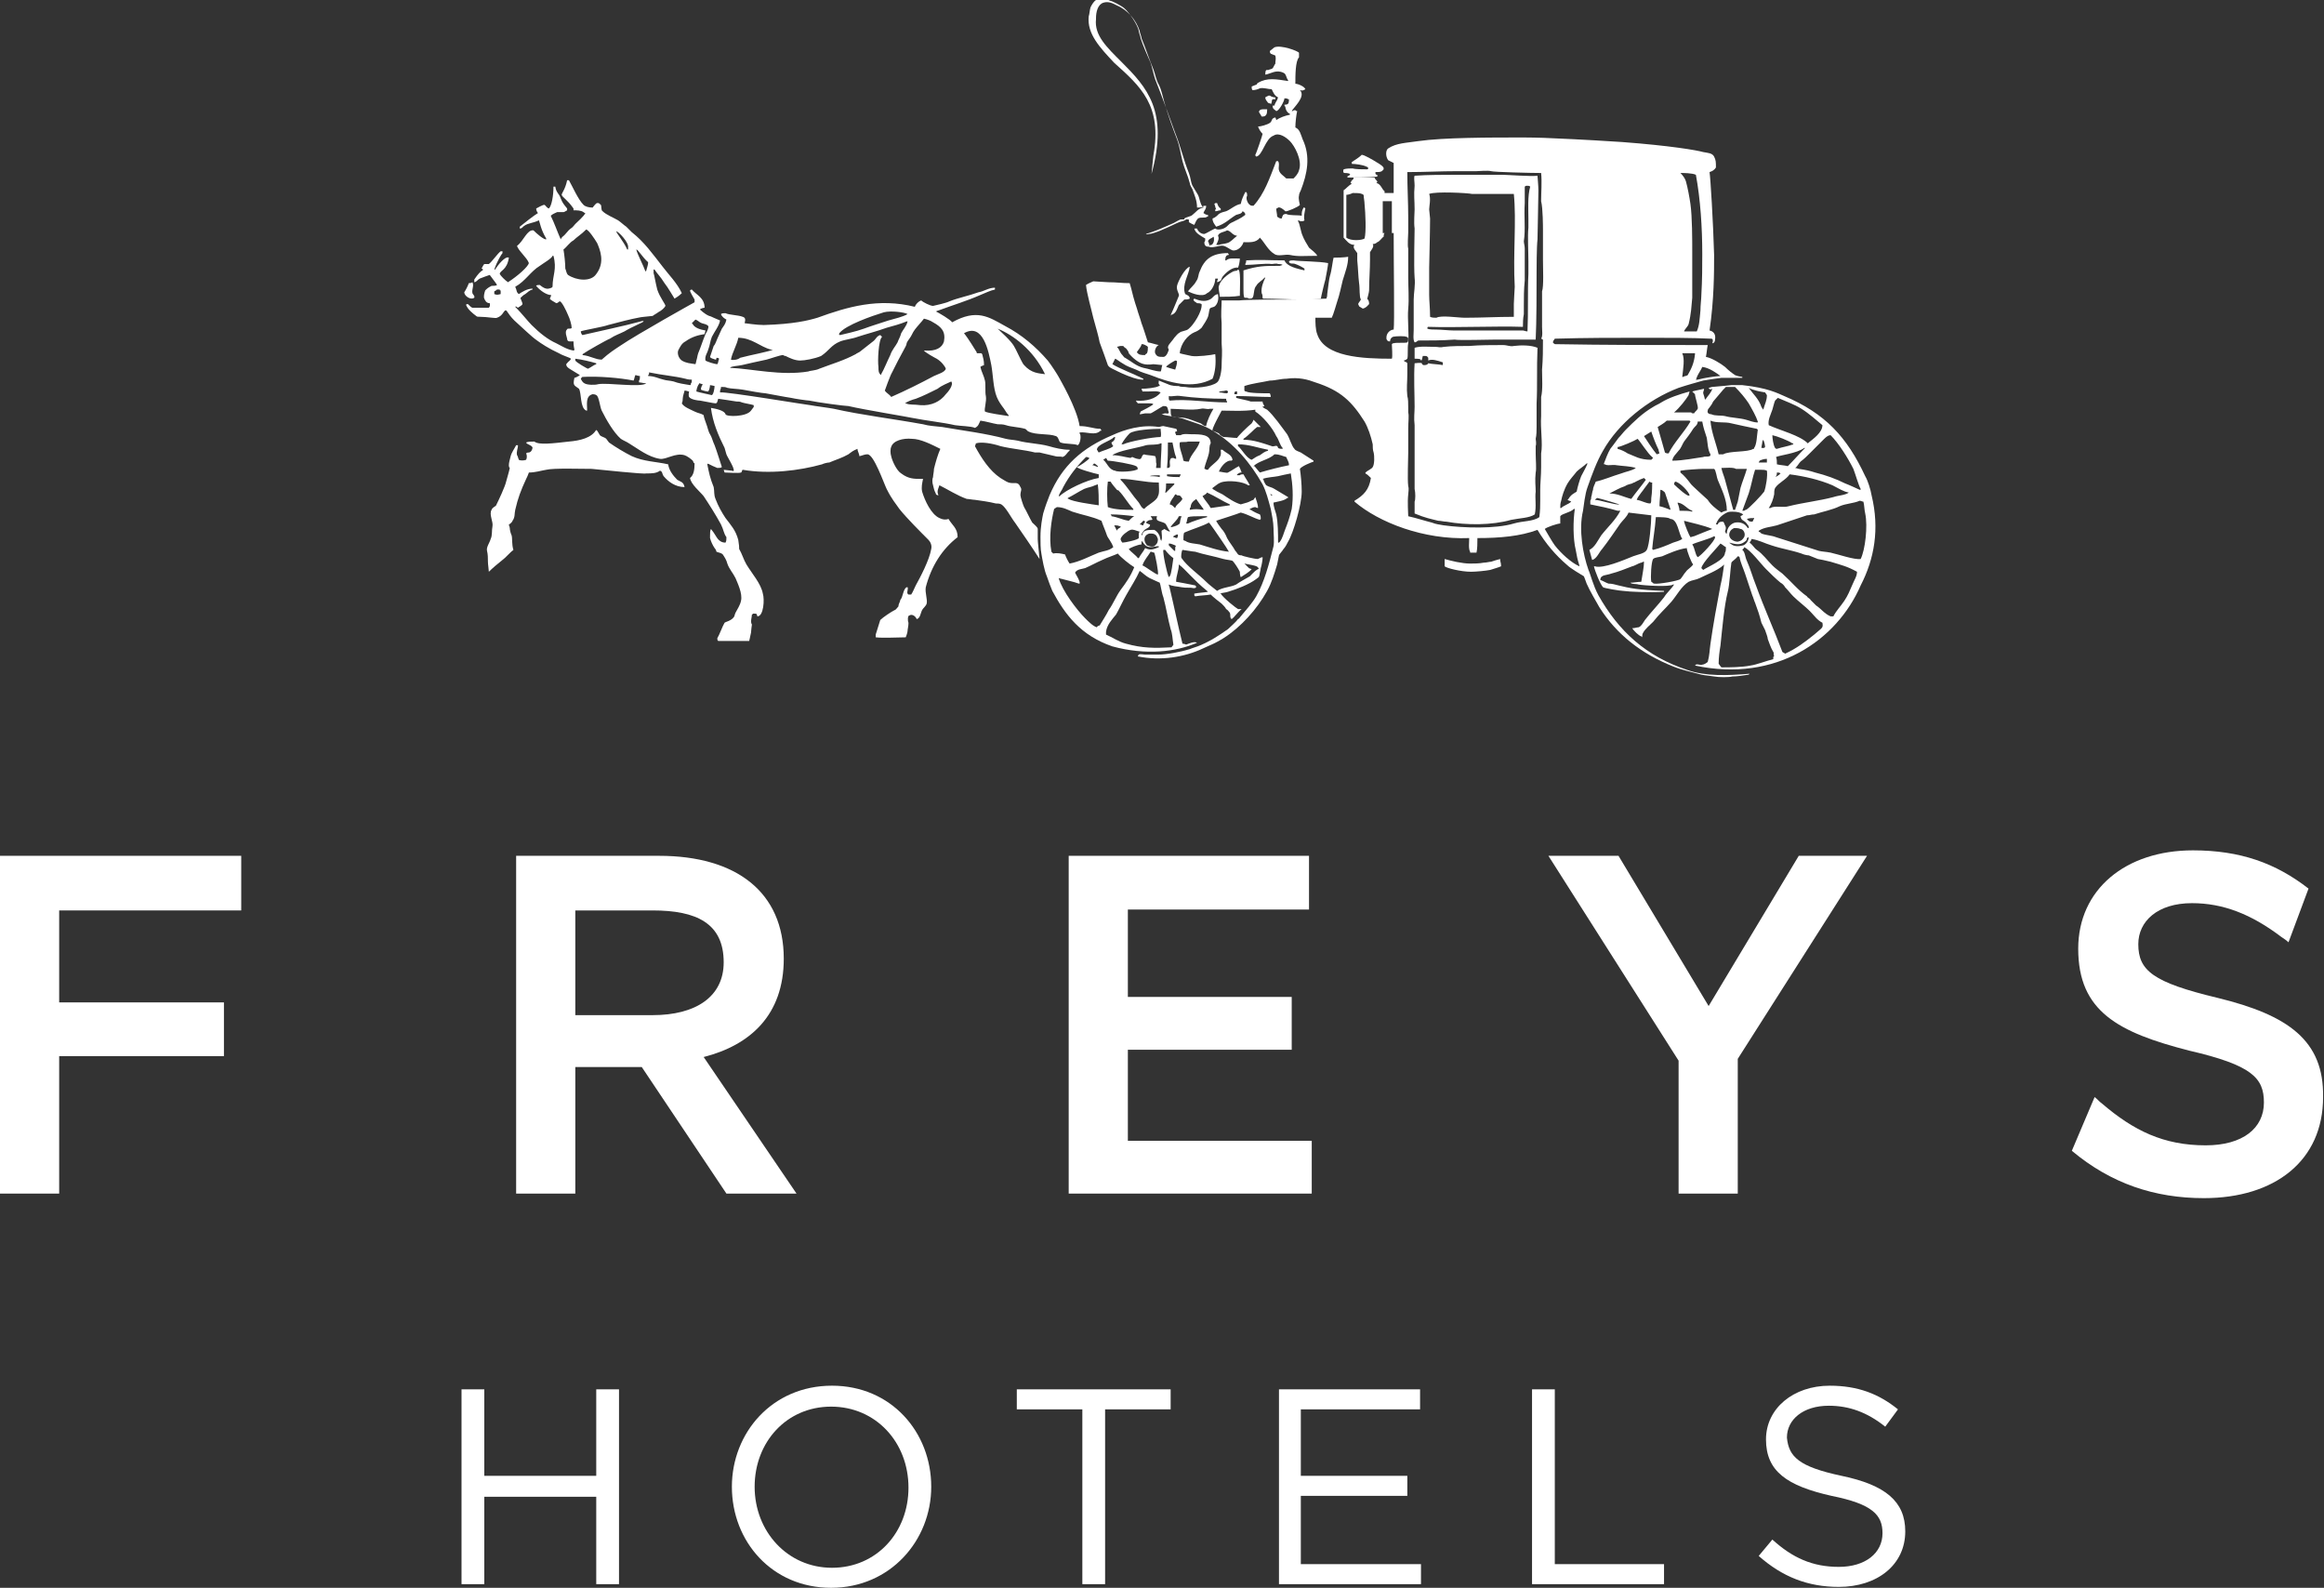 <?xml version="1.0" encoding="utf-8"?>
<!-- Generator: Adobe Illustrator 27.7.0, SVG Export Plug-In . SVG Version: 6.00 Build 0)  -->
<svg version="1.1" id="Logotyp" xmlns="http://www.w3.org/2000/svg" xmlns:xlink="http://www.w3.org/1999/xlink" x="0px" y="0px"
	 viewBox="0 0 255.3 174.4" style="enable-background:new 0 0 255.3 174.4;" xml:space="preserve">
<rect x="0" y="0" width="255.3" height="174.4" fill="#333333" stroke="none"/>
<style type="text/css">
	.st0{fill:#FFFFFF;}
</style>
<g id="Freys_Hotels">
	<polygon class="st0" points="187.7,110.5 177.8,94 170.1,94 184.4,116.5 184.4,131.1 190.9,131.1 190.9,116.3 205.1,94 197.6,94 
		187.7,110.5 	"/>
	<polygon class="st0" points="0,131.1 6.5,131.1 6.5,116 24.6,116 24.6,110.1 6.5,110.1 6.5,100 26.5,100 26.5,94 0,94 0,131.1 	"/>
	<path class="st0" d="M243.6,109.6c-7.1-1.7-8.7-3-8.7-5.9c0-2.5,2.1-4.5,5.9-4.5c3.4,0,6.5,1.2,9.8,3.7c0.3,0.2,0.6,0.4,0.8,0.6
		l2.2-5.9c-3.6-2.8-7.5-4.2-12.7-4.2c-7.4,0-12.6,4.3-12.6,10.8c0,6.9,4.4,9.2,12.2,11.2c6.9,1.6,8.2,3,8.2,5.7
		c0,2.8-2.3,4.7-6.4,4.7c-4.6,0-7.9-1.6-11.4-4.6c-0.3-0.2-0.5-0.5-0.8-0.7l-2.5,5.9c4.3,3.6,9.1,5.2,14.5,5.2
		c7.8,0,13.1-4.1,13.1-11.1C255.3,114.3,251.4,111.5,243.6,109.6L243.6,109.6z"/>
	<path class="st0" d="M63.2,111.5V100h8.5c4.8,0,7.8,1.4,7.8,5.7c0,3.8-3.1,5.8-7.8,5.8H63.2L63.2,111.5z M86.1,105.3
		c0-7.3-5.2-11.3-13.7-11.3H56.7v37.1h6.5v-13.9h7.3l9.3,13.9h7.7l-10.2-15C82.4,114.8,86.1,111.5,86.1,105.3L86.1,105.3z"/>
	<polygon class="st0" points="123.9,115.3 141.9,115.3 141.9,109.5 123.9,109.5 123.9,99.9 143.8,99.9 143.8,94 117.4,94 
		117.4,131.1 144.1,131.1 144.1,125.3 123.9,125.3 123.9,115.3 	"/>
	<path class="st0" d="M135.9,25.9c-0.4,0.3-0.7,0.7-1.1,0.8c-0.3,0.1-0.7,0.1-0.9,0.2h-0.3c0.1-0.2,0.4-0.7,0.2-1
		c0.1-0.4,0.7-0.4,1-0.6C135.3,25.4,135.3,25.8,135.9,25.9L135.9,25.9L135.9,25.9z M133.2,26.8c-0.1,0.1,0,0.1-0.2,0.1
		c-0.1,0,0,0-0.1,0.1c-0.1-0.2-0.1-0.4-0.2-0.5c0.1-0.3,0.4-0.3,0.6-0.5C133.4,26.1,133.4,26.6,133.2,26.8L133.2,26.8z M135.8,23.6
		c0.3-0.1,0.6-0.1,0.7-0.4c0.2,0.1,0.3,0.2,0.3,0.4c-0.5,0.4-1,0.6-1.6,0.9c-0.2,0.1-0.4,0.4-0.6,0.5c-0.3,0.2-0.9,0.3-1.1,0.1
		c-0.1,0-1.1,0.6-1.2,0.6c-0.4,0-0.7-0.3-0.8-0.6h-0.3c0.1,0.5,0.7,0.8,1.2,1.1c0,0.2,0,0.3-0.1,0.4c0,0.4,0.2,0.5,0.5,0.5
		c0.4,0.2,1.2-0.2,1.6-0.1c0.4,0.1,0.7,0.4,1,0.5c0.6,0.1,1.1-0.5,1.2-0.9c0.6,0,1.4,0.1,1.8-0.5c0.5,0.5,0.9,1.4,1.6,1.8
		c0.4,0.3,1.2,0,1.7,0.1c0.9,0.2,1.5,0.1,3,0.1c-0.1-0.3-0.7-0.7-0.9-0.9c-0.2-0.3-0.6-1-0.7-1.3c-0.2-0.4-0.3-1.3-0.5-1.6v-0.1
		c0.1,0,0.2,0.1,0.3,0.1c0.2,0,0.3,0,0.4-0.1c-0.1-0.4,0-0.8,0.1-1.3c0,0-0.1-0.1-0.1-0.1h-0.1c-0.2,0.4-0.2,0.5-0.2,0.9
		c-0.4-0.1-1.4,0-1.7-0.2c-0.4,0-0.4,0.2-0.5,0.5c-0.3,0-0.3-0.1-0.5-0.2c0-0.3-0.1-0.6-0.1-0.9c0.1,0,0.1,0,0.2-0.1
		c0.2-0.1,0.6,0.2,0.8,0.4c0.1,0.1,1.5-0.5,1.6-0.7c0,0-0.2-0.7-0.1-1c0-0.2,0.1-0.4,0.2-0.6c0.7-1.8,1.1-3.7,0.2-5.6
		c-0.2-0.5-0.3-1.1-0.8-1.3c0-0.5,0.1-1.4,0.2-1.8c-0.1,0-0.1,0-0.2-0.1c-0.1,0-0.2,0-0.3,0.1h-0.1c0.2-0.4,1.6-1.6,0.9-2.3V9.9
		c0.3,0.1,0.4,0,0.6-0.1c-0.1-0.3-0.8-0.6-1.1-0.6c0-0.9,0-2.5,0.4-2.9V5.8c-0.1-0.2-2-0.9-2.7-0.6c-0.1,0.1-0.4,0.3-0.5,0.4
		c0,0.1,0,0.2,0.1,0.3c0.2,0.1,0.3,0.1,0.5,0.2c0.1,0.4,0,0.5,0,0.9c-0.1,0.1-0.2,0.4-0.3,0.5c-0.1,0.1-0.3,0.1-0.5,0.2
		C139,7.6,139,7.9,139,8.2c0.6-0.1,1.2-0.6,2-0.2c0.3,0.1,0.3,0.6,0.5,0.8v0.1c-1.3-0.2-2.3-0.4-3.3,0.2c-0.1,0-0.1,0.2-0.2,0.2
		c-0.2,0.1-0.3,0.1-0.5,0.2c0,0.2,0,0.3,0.1,0.4c0.3,0,0.6-0.1,0.8-0.2c0.4-0.1,0.9,0.1,1.3,0.1c0.2,0.4,0.3,0.7,0.7,0.9
		c-0.1,0.4-0.3,0.5-0.4,0.9h-0.2c0,0.4,0.2,0.4,0.4,0.6c0.3,0,0.9-1.1,0.9-1.4c0.2,0,0.3,0,0.4,0.1h0.1c0,0.5-0.1,0.6-0.5,0.6
		c0,0.1,0,0.2,0.1,0.2c0,0.3,0.2,0.7,0.5,0.8v0.1c-0.5,0.1-1.1,0.3-1.5,0.6c0-0.1-0.1-0.3-0.1-0.3c-0.5,0.1-0.3,0.4-0.6,0.6
		c-0.3,0.2-1,0.4-1.3,0.4c0.1,0.3,0.3,0.6,0.5,0.8c0,0.1-0.7,2.2-0.8,2.3c0,0.1,0,0.1,0.1,0.2c0.7-0.1,1-2,1.9-2.3
		c0.6-0.4,1.4,0.2,1.8,0.6c0.5,0.5,1.4,2.1,1,3.2c-0.1,0.4-0.4,0.7-0.6,0.9h-0.8c-0.3-0.3-0.7-0.5-0.8-0.9c-0.1-0.3,0.1-0.7-0.1-1v0
		c-0.1,0-0.1,0-0.2,0c-0.7,1.8-1.3,3.6-2.5,4.9c-0.2,0-0.3,0-0.4-0.1c-0.2-0.1-0.5-0.7-0.3-1c0-0.2,0-0.3-0.1-0.4h-0.1
		c-0.2,0.4-0.4,0.8-0.5,1.3c-0.6,0.1-1.1,0.6-1.6,0.8c-0.3,0.1-0.5,0.1-0.8,0.3c-0.2,0.2-0.4,0.4-0.7,0.5c0,0.4,0.2,0.6,0.4,0.9
		C134.6,24.6,135.1,24,135.8,23.6L135.8,23.6z"/>
	<path class="st0" d="M138.4,12.1c0,0-0.1,0.1-0.1,0.2c0.1,0.2,0.2,0.3,0.3,0.5c0.1,0,0.1,0,0.1,0c0.4,0,0.5-0.3,0.5-0.7
		c0,0,0,0,0-0.1V12h-0.4C138.8,12,138.5,12,138.4,12.1L138.4,12.1z"/>
	<path class="st0" d="M204.4,61.4c-0.7,0.1-2.4-0.5-3.3-0.7c-0.5-0.1-0.9-0.1-1.3-0.2c-1.5-0.5-3.2-1-4.7-1.5
		c-0.5-0.2-1.1-0.2-1.6-0.4c-0.1-0.1-0.2-0.2-0.3-0.2v-0.1c0.6-0.4,1.3-0.4,2-0.6c1.2-0.4,2.1-0.7,3.3-1.1c0.3,0,0.5-0.1,0.8-0.1
		c0.9-0.3,2-0.5,2.8-0.9c0.7-0.3,1.5-0.3,2.2-0.6c0.1,0,0.3,0.1,0.4,0.1c0.1,0.3,0.1,0.9,0.2,1.3C205.2,57.8,204.9,60.4,204.4,61.4
		L204.4,61.4z M203.5,64.2c-0.3,0.7-0.5,1.2-0.9,1.8c-0.4,0.6-0.9,1.1-1.2,1.7c-0.1,0-0.2,0-0.3,0c-0.7-0.3-1-0.8-1.6-1.2
		c-0.2-0.2-0.4-0.4-0.6-0.6c-0.1-0.2-0.3-0.2-0.4-0.4c-1-0.7-1.7-1.6-2.7-2.5c-0.4-0.3-0.8-0.6-1.1-0.9c-0.6-0.6-1-1.2-1.7-1.7
		c-0.3-0.2-0.4-0.5-0.8-0.8c0.1-0.2,0.2-0.2,0.2-0.4c0.8,0.1,1.5,0.5,2.2,0.7c1.2,0.4,2.1,0.5,3.3,0.9c0.2,0.1,0.6,0.2,0.8,0.2
		c0.3,0.1,0.7,0.3,1,0.4c0.1,0,1,0.2,1.4,0.3c1.3,0.4,1.8,0.5,2.9,1.1C204,63.3,203.7,63.7,203.5,64.2L203.5,64.2z M199.3,69.7
		c-1,0.8-1.9,1.5-3.2,2.1c-0.1-0.1-0.2-0.1-0.3-0.2c-0.9-2.4-2-4.8-2.9-7.3c-0.4-1-0.6-1.8-1-2.7c-0.2-0.4-0.2-1-0.5-1.2
		c0.1-0.2,0.2-0.1,0.2-0.3c0.7,0.3,1.8,1.8,2.4,2.4c0.5,0.5,1.1,1.1,1.6,1.5c0.2,0.1,0.4,0.3,0.5,0.5c0.3,0.3,0.6,0.7,0.9,1
		c0.5,0.5,1.3,1.1,1.8,1.6c0.5,0.5,0.8,1,1.4,1.3C200.3,69,200.2,68.9,199.3,69.7L199.3,69.7z M194.8,72.4c-0.8,0.2-1.8,0.6-2.5,0.7
		c-1,0.2-2.3,0.2-3.2,0.2c-0.1-0.1-0.3-0.4-0.3-0.4c0-0.7,0.1-1.4,0.2-2c0.2-1.9,0.4-4.3,0.8-5.9c0.2-0.7,0.3-2.7,0.4-3.2
		c0.1-0.2,0.4-0.3,0.7-0.7c0.1,0,0.1,0,0.2,0.1c0.1,0.6,0.4,1.2,0.6,1.8c0.3,0.9,0.5,1.5,0.8,2.4c0.1,0.2,0.2,0.6,0.3,0.8
		c0.3,0.8,0.5,1.4,0.7,2.2c0.1,0.2,0.3,0.6,0.4,0.8c0.1,0.3,0.3,0.8,0.3,1c0.2,0.5,0.3,0.9,0.6,1.4c0.1,0.1,0,0.3,0.1,0.5
		C194.8,72.1,194.8,72.1,194.8,72.4L194.8,72.4z M187.1,62.6c-0.1-0.1-0.1-0.1-0.2-0.2c0.1-0.6,1.7-2.2,2.1-2.7
		c0.2,0.1,0.4,0.3,0.6,0.4c0,0.2,0,0.5-0.1,0.6C189.5,61.5,187.7,62.2,187.1,62.6L187.1,62.6z M186.5,61.2L186.5,61.2
		c-0.3-0.3-0.3-1-0.6-1.4c0.3-0.2,1.9-0.6,2.4-0.9c0,0,0.1,0,0.1,0.1C188.5,59.3,186.8,61.1,186.5,61.2L186.5,61.2z M185.2,62.8
		c-0.2,0.2-0.4,0.6-0.6,0.8c-0.2,0.2-2.5,0.6-2.9,0.5c-0.1,0-0.1-0.1-0.3-0.2c-0.1-0.5,0-2.2,0.2-2.5c0.2-0.2,0.7-0.2,1-0.3
		c0.7-0.3,1.8-0.8,2.7-0.9c0,0.3,0.5,1.6,0.7,1.8C185.7,62.4,185.4,62.5,185.2,62.8L185.2,62.8z M179.8,54.9
		c0.1-0.3,0.3-0.5,0.5-0.8c0.1-0.1,0.3-0.4,0.3-0.4c0.2-0.3,0.4-0.5,0.6-0.8c0.2,0.1,0.1,0.1,0.3,0.1c0,0.2,0,1.1-0.1,1.7
		c0,0.3,0,0.5-0.1,0.6C180.8,55.3,180.4,55,179.8,54.9L179.8,54.9z M176.8,54.2L176.8,54.2c0.6-0.3,1.1-0.6,1.7-0.8
		c0.3-0.2,0.5-0.2,0.8-0.3c0.1-0.1,0.3-0.1,0.4-0.2c0.4-0.2,0.6-0.3,0.9-0.4c0.1,0.1,0.1,0.1,0.2,0.2c-0.5,0.7-1.1,1.4-1.6,2.1
		C178.4,54.6,177.7,54.2,176.8,54.2L176.8,54.2z M175.2,54.9L175.2,54.9c0.1-0.1,0.2-0.2,0.3-0.2c0.8,0.2,2.1,0.6,2.4,0.7
		C177.5,55.5,175.7,54.9,175.2,54.9L175.2,54.9z M178.8,49.8c-0.3-0.2-0.7-0.4-1.1-0.5v-0.2c0.3,0,1.9-0.7,2.2-0.9
		c0.3,0.3,1.1,1.6,1.6,2c0,0,0.1,0.1,0.1,0.1c-0.1,0.1-0.1,0.1-0.2,0.2C180.1,50.5,179.6,50.1,178.8,49.8L178.8,49.8z M181.4,47.4
		c0.2,0.6,0.5,1.4,0.8,2c0,0.1,0.1,0.4,0.1,0.4c0,0-0.3,0.1-0.3,0.1c-0.5-0.6-1-1.4-1.4-2L181.4,47.4L181.4,47.4z M183.1,46.2h2.5
		c0,0,0,0,0.1,0.1c-0.7,1.2-1.8,2.3-2.4,3.5c-0.1,0-0.3,0-0.4-0.1c-0.1-0.4-0.6-2.1-0.8-2.8C182.4,46.7,182.8,46.5,183.1,46.2
		L183.1,46.2z M186,47.1c0.2-0.3,0.5-0.4,0.5-0.8h0.5c0.1,0.6,0.3,1.2,0.5,1.8c0.1,0.6,0.1,1.3,0.4,1.8c0,0.1,0,0.2-0.1,0.2
		c-0.2,0.1-0.5,0-0.7,0.1c-0.8,0.1-2.2,0.4-3.4,0.4c0.1-0.5,0.4-0.7,0.7-1.1c0.3-0.3,0.4-0.7,0.6-1C185.3,48.1,185.7,47.6,186,47.1
		L186,47.1z M187.6,45.1c0-0.2,0.2-0.3,0.3-0.5c0.1-0.1,0.2-0.3,0.3-0.5c0.4-0.5,0.7-0.8,1.1-1.3c0.1-0.1,0.3-0.3,0.3-0.3
		c0.4,0,0.6,0,1,0c0.6,0.6,1.1,1.2,1.5,1.8c0.4,0.7,0.8,1.4,1,2v0.1c-0.5,0-0.9-0.2-1.3-0.3c-0.7-0.2-1.6-0.2-2.3-0.4
		c-0.5-0.1-1.1,0-1.5-0.2C187.8,45.5,187.5,45.4,187.6,45.1L187.6,45.1z M191.8,56c-0.1,0-0.2,0.1-0.2,0.1h-0.2
		c0.2-0.6,0.5-1.3,0.7-1.9c0.3-0.9,0.4-1.7,0.7-2.6c0.2,0,0.5,0,0.7,0c0.2,0,0.4,0,0.6,0.1c0.1,0.5-0.1,1.8-0.3,2.3
		C193.6,54.3,192.1,55.9,191.8,56L191.8,56z M191.9,57L191.9,57c0.3-0.1,0.5-0.1,0.8-0.1c0,0.1,0,0.1-0.1,0.2c0,0.1,0,0.1-0.1,0.2
		C192.1,57.3,192.1,57.2,191.9,57L191.9,57z M190,59.6c1,0.3,1.3,0.2,1.8-0.2c0.1-0.1,0.1-0.2,0.1-0.3c0.1,0,0.1-0.1,0.2-0.1
		c0,0.4-0.3,0.8-0.6,0.9c-0.4,0.1-1,0.2-1.4-0.2C190.1,59.7,190,59.7,190,59.6L190,59.6L190,59.6z M191.6,59
		c-0.2,0.3-0.3,0.4-0.7,0.5c-0.5,0-1.1-0.4-0.9-1c0.1-0.3,0.3-0.4,0.5-0.5c0.2,0,0.5,0,0.7,0.1C191.5,58.1,191.8,58.6,191.6,59
		L191.6,59z M191.9,51.5c-0.2,0.7-0.5,1.4-0.7,2.1c-0.1,0.5-0.2,1-0.3,1.5c-0.1,0.3-0.2,0.6-0.3,0.9c0,0-0.1,0-0.2,0
		c-0.3-1.1-0.6-2.2-0.9-3.3c-0.1-0.4-0.3-0.8-0.4-1.3c0.4,0,1.3-0.1,1.6,0.1H191.9L191.9,51.5z M192.7,49.2c0,0.1,0,0.1-0.1,0.1
		c-0.6,0.4-2.6,0.2-3.3,0.6h-0.5c-0.3-1.3-0.8-2.4-0.9-3.7c0.7,0.3,1.6,0.1,2.3,0.3c0.9,0.2,1.8,0.4,2.8,0.6c0,0,0,0,0.1,0.1
		C193,47.8,193,48.8,192.7,49.2L192.7,49.2z M193.5,49.2c0-0.2,0.1-0.5,0.1-0.7c0,0,0.1-0.2,0.1-0.2c0.1,0.2,0.2,0.6,0.2,0.8
		c0,0,0,0-0.1,0.1H193.5L193.5,49.2z M194.1,50.4v0.4c-0.2,0-0.5,0-0.6,0c-0.1,0-0.2,0-0.3,0c0-0.1,0.1-0.1,0.1-0.2
		C193.5,50.5,193.8,50.4,194.1,50.4L194.1,50.4z M187.6,54.9c-0.3-0.3-1.8-1.6-1.9-1.8c-0.3-0.4-0.7-0.9-1.1-1.2v-0.2
		c0.5-0.1,2.1-0.2,2.5-0.2c0.3,0,0.9,0,1.2,0c0.2,0.1,0.3,1,0.4,1.2c0.4,1,1,2.1,1,3.4c-0.3,0-0.6,0.2-0.6,0.2
		C188.5,55.9,187.9,55.4,187.6,54.9L187.6,54.9z M188.1,58.1c0,0-1.8,0.7-2,0.8c-0.1,0-0.3,0.1-0.4,0.1c-0.1-0.1-0.7-1.5-0.7-1.8
		C185.7,57.4,187.2,57.7,188.1,58.1L188.1,58.1z M184.5,56.1c0-0.2-0.1-0.6-0.2-0.8v-0.1c0.7,0.1,1,0.7,1.6,0.9v0.1
		C185.6,56.1,185,56.1,184.5,56.1L184.5,56.1z M183.9,53.2c0-0.2,0.1-0.2,0.1-0.3c0.5,0,1.6,1.2,1.6,1.5
		C185.5,54.7,184.2,53.5,183.9,53.2L183.9,53.2z M182.3,55.6c0-0.6,0.1-1.2,0.1-1.8c0.2,0,0.4,0.2,0.5,0.3c0.2,0.6,0.4,1.2,0.6,1.8
		V56C183.2,55.9,182.8,55.7,182.3,55.6C182.3,55.7,182.3,55.6,182.3,55.6L182.3,55.6z M183.5,57c0.8,0,0.9,1.6,1.3,2.2
		c-0.3,0.2-0.7,0.3-1,0.4c-0.7,0.3-1.4,0.6-2.2,0.8c0,0,0,0-0.1-0.1c0.1-1.2,0.3-2.1,0.4-3.5C182.4,56.8,183.3,56.8,183.5,57
		L183.5,57z M189.5,57.7c-0.1-0.2-0.1-0.3-0.2-0.4c-0.3,0-0.5,0-0.6,0.3h-0.2c0.2-0.6,0.6-1,1.2-1.3c0.2-0.1,0.4-0.1,0.6-0.1
		c0.6,0,0.9,0.1,1.2,0.3c-0.1,0.1-0.3,0.2-0.3,0.2c0.1,0.5,0.3,0.4,0.6,0.7c0.1,0.1,0.2,0.3,0.3,0.4c0,0.1,0,0.1,0,0.2h-0.1
		c-0.3-0.5-0.8-0.7-1.4-0.6c-0.4,0.1-0.9,0.5-0.9,1.2c0,0-0.1,0-0.1,0c0,0,0-0.1-0.1-0.2C189.5,58.3,189.7,58,189.5,57.7L189.5,57.7
		z M193.9,43.1c0,0,0.2,0.3,0.2,0.3c0,0.6-0.2,0.9-0.4,1.6c0,0-0.2-0.3-0.2-0.3c-0.3-0.9-0.9-1.4-1.4-2.1
		C192.7,42.9,193.3,43,193.9,43.1L193.9,43.1z M194.7,45c0.1-0.3,0.2-0.8,0.3-1c0.1-0.1,0.2-0.2,0.3-0.3c0.9,0.4,1.8,0.7,2.6,1.2
		c0.8,0.5,1.7,1.3,2.3,1.8c0,0.8-1,1.5-1.5,1.9c-0.1,0.1,0,0-0.1,0.1c-0.9-0.9-3-1.4-4.3-2C194.2,46.1,194.5,45.6,194.7,45L194.7,45
		z M194.9,54.3c0-0.2,0-0.5,0.1-0.7c0.4-0.6,1.2-0.9,1.6-1.5c1.6,0.2,3.3,0.6,4.7,1.2c0.6,0.3,1.2,0.7,1.8,0.8
		c-0.4,0.3-1.1,0.3-1.7,0.5c-1.5,0.4-3.3,0.6-4.9,1c-0.6,0.2-1.6-0.1-2,0.2h-0.2C194.6,55.4,194.8,54.8,194.9,54.3L194.9,54.3z
		 M195.2,49.3c-0.1,0-0.1,0-0.2-0.1c-0.2-0.3-0.3-1.1-0.3-1.4c0.5,0.1,1.8,0.6,2.2,0.9c0.1,0,0.1,0,0.1,0.1
		C196.5,49,195.8,49.1,195.2,49.3L195.2,49.3z M195.2,51c0-0.3,0-0.6-0.1-0.8c0.4-0.2,2.3-0.4,3.1-1h0.1c-0.6,0.6-1.2,1.3-1.9,2
		C196,51.1,195.6,51.1,195.2,51L195.2,51z M195.2,51.9c0.1,0,0.3,0,0.4,0.1V52c-0.1,0.1-0.2,0.2-0.4,0.3c0,0,0,0-0.1,0.1v-0.1
		C195.2,52.2,195.2,52,195.2,51.9L195.2,51.9z M200.4,48.2c0.3-0.3,0.5-0.4,0.7-0.4c0.9,0.9,1.9,2.5,2.5,3.7
		c0.2,0.5,0.6,1.9,0.8,2.2c0,0.1,0,0.1-0.1,0.1c0,0-1.3-0.6-1.6-0.7c-1-0.5-2.1-0.9-3.3-1.2c-0.6-0.2-1.1-0.3-1.8-0.4
		c0,0-0.3-0.1-0.4-0.1c0.2-0.1,0.4-0.5,0.6-0.7c0.4-0.3,0.7-0.6,1-0.9C199.3,49.3,200.1,48.5,200.4,48.2L200.4,48.2z M205.6,54.4
		c-0.1-0.6-0.4-1.6-0.7-2.1c-2-4.3-4.4-6.9-8.9-8.8c-0.7-0.3-1.8-0.9-4.6-1.2c-0.2,0-0.7,0-1.2,0c-0.8,0.1-1.2,0.1-2.1,0.2
		c-0.1,0-0.3,0.1-0.4,0.1c0.1,0.2,0.2,0.2,0.4,0.1c-0.1,0.4-0.5,0.8-0.7,1.1c0,0-0.1,0.1-0.1,0.1c-0.1-0.5-0.2-0.6-0.2-0.8
		c0,0,0.1-0.3,0.1-0.4c-0.4,0.1-1,0.2-1.3,0.3c0,0,0.2,0.2,0.3,0.3c0,0.3,0.4,1.4,0.3,1.6c-0.1,0.2-0.3,0.3-0.4,0.5
		c-0.2,0-0.3,0-0.3-0.1h-1.9c0.6-0.5,1.3-1.4,1.6-1.9c0-0.1,0.1-0.3,0.1-0.4c-1.1,0.3-2.3,0.7-3.1,1.2c-0.3,0.2-0.6,0.3-0.9,0.5
		c-1.2,0.7-2.1,1.6-3,2.5c-0.3,0.3-0.5,0.6-0.8,0.9c-0.2,0.3-0.9,1.2-0.9,1.2c-0.3,0.5-0.5,1.1-0.7,1.6c0,0.1,0,0.1,0.1,0.1
		c0.3,0.2,0.8,0,1.3,0.1c0.7,0.1,1.5,0.1,2.1,0.3c-0.4,0.3-1.1,0.4-1.6,0.6c-1,0.3-1.9,0.7-2.8,0.9c-0.1,0.3-0.3,0.6-0.3,0.9
		c-0.1,0.2-0.1,0.5-0.2,0.8c0,0.2,0,0.2-0.1,0.4c0,0.1,0,0.3,0,0.4c1,0.2,2,0.4,3,0.7h0.3c-0.5,1-1.4,1.8-2.1,2.7
		c-0.4,0.6-0.7,1.3-1.3,1.6c0.1,0.3,0.2,0.8,0.3,1.1c0.5-0.1,0.8-0.9,1.1-1.2c0.7-0.9,1.3-1.8,2-2.8c0.3-0.4,0.7-0.7,0.9-1.2
		c0.8,0.1,1.7,0.2,2.5,0.3c0,0.8-0.2,3.3-0.5,3.8c-0.2,0.4-1,0.5-1.5,0.7c-1,0.4-3.3,1.4-4.2,1.1c0,0,0,0-0.1,0c0.1,0.5,0.7,2,1,2.3
		c0.1,0.1,1.9,0.4,2.2,0.4c0.7,0.1,2.9,0.2,4.5,0.1v-0.1c-2.8-0.1-3.8-0.3-5-0.6c-0.4-0.1-0.7-0.2-1.1-0.2c-0.3-0.1-0.6-0.3-0.9-0.4
		c0-0.6,0.7-0.5,1.2-0.7c0.8-0.2,1.5-0.5,2.3-0.8c0.1,0,0.5-0.2,0.7-0.3c0.2-0.1,0.4-0.1,0.5-0.2h0.1c0,0.6-0.2,1.5-0.3,2.2
		c-0.4,0-0.8,0.1-1.2,0.1c0.2,0.2,0.6,0.1,0.9,0.2c0.5,0.1,3.4,0.3,3.8,0h0.1c-0.3,0.5-0.8,0.9-1.1,1.4c-0.7,0.9-1.4,1.6-2.1,2.5
		c-0.2,0.3-0.4,0.7-0.7,0.8c-0.2,0-0.4,0.1-0.7,0.1c0.2,0.3,0.7,0.8,1,0.9c0.1,0,0,0,0.1,0.1c0-0.1,0-0.4,0.1-0.5
		c0.2-0.4,0.8-0.9,1.1-1.2c0.7-0.9,1.3-1.4,2-2.2c0.6-0.7,1.1-1.7,1.9-2.2c0.4-0.2,0.8-0.2,1.2-0.4c0.8-0.4,1.9-0.8,2.6-1.4
		c0,0,0.1-0.1,0.1-0.1c-0.1,0.7-0.2,1.5-0.4,2.3c-0.4,2.1-0.8,4.3-1.1,6.4c-0.1,0.7-0.1,1.3-0.3,2c-0.1,0.1-0.4,0.3-0.6,0.3
		c-0.2,0.1-0.5-0.1-0.7,0c0,0,0,0-0.1,0.1c8.9,1.9,15.6-2.8,18.2-8.8C205.9,61.4,206.5,58.1,205.6,54.4L205.6,54.4z"/>
	<path class="st0" d="M136.1,32.5l0.1,0c0-0.4,0.1-2.6-0.1-2.8c-0.1-0.2,0,0-0.1-0.1c-0.1,0.2-0.2,0.1-0.5,0.2
		c-0.6,0.3-1.4,0.9-1.6,1.6c-0.1,0.2,0.1,0.9,0.1,1.2C134.5,32.6,135.6,32.6,136.1,32.5L136.1,32.5z"/>
	<path class="st0" d="M139.7,11.3c0-0.1,0-0.3,0.1-0.4h0.3v-0.2c-0.2,0-0.5-0.1-0.6-0.2c-0.2,0-0.2,0-0.3,0.1c-0.1,0-0.1,0-0.2,0.1
		c0,0.3,0.2,0.4,0.3,0.6c0.1,0,0.2,0.1,0.4,0.1C139.6,11.3,139.6,11.3,139.7,11.3L139.7,11.3z"/>
	<path class="st0" d="M133.5,22.9v0.3c0.3,0,0.3-0.1,0.6-0.1v-0.2c-0.2-0.1-0.3-0.3-0.4-0.6c-0.2,0-0.2,0-0.3,0.1
		c0.1,0.2,0.1,0.4,0.2,0.6H133.5L133.5,22.9z"/>
	<path class="st0" d="M147.7,19c0.1,0,0.4,0,0.6,0.1c0,0,0,0.1,0,0.1c-0.1,0.1-0.2,0.1-0.3,0.2c0,0,0,0.1,0.1,0.1
		c0.9,0,2.2,0,3.2-0.1c0-0.1,0-0.1,0-0.2c-0.1,0-0.1,0-0.2-0.1v-0.2c0.4,0,0.5,0,0.7-0.1c0.1-0.1,0.1-0.1,0.2-0.2
		c0-0.2,0-0.2-0.1-0.3c-0.1-0.2-2-1.3-2.3-1.3c-0.3,0.3-0.8,0.6-1.1,0.8v0.2c0.4,0,1.2,0.1,1.6,0.3c0.1,0,0.1,0.1,0.2,0.1
		c0,0.1,0,0.2-0.1,0.2c-0.5,0-1.3,0-1.6-0.1c-0.3,0-0.7,0-1,0.1C147.5,18.9,147.6,19,147.7,19L147.7,19z"/>
	<path class="st0" d="M142.1,28.6c-0.2,0-0.4,0-0.5,0.1c0,0.1,0,0.1,0.1,0.2c0.2,0.1,0.4,0,0.6,0.1c0.3,0.1,0.7,0.3,1,0.5v0.2
		c-0.8-0.2-1.9-0.4-2.2-1.1c-1.6,0-2.7-0.1-4.2,0c0,0.4-0.1,0.2-0.1,0.5c1,0,2.2-0.2,2.9-0.1c0.2,0,0.5-0.1,0.7,0
		c0.1,0,0.4,0,0.5,0.1l-0.3,0.1c-1.7,0-2.4,0-4,0.5c0,0.5,0,2,0,2.1c0,0.3,0,0.7,0.1,0.9c0.2,0,0.4,0,0.5,0.1c0.2,0,0.3,0,0.4-0.1
		c0.2-0.3,0.1-1,0.4-1.3c0.2-0.4,0.7-0.6,0.9-0.9h0.1c-0.2,0.4-0.5,1.1-0.4,1.7c0.1,0.2,0.1,0.3,0.1,0.5c0,0,0,0.1,0.1,0.1
		c1.2,0,3.1,0.1,4.1,0.1c0.4,0,2,0,2.2-0.1c0-0.1,0.4-1.8,0.5-2.1c0.1-0.5,0.3-1.6,0.3-1.8C145,28.7,142.6,28.7,142.1,28.6
		L142.1,28.6z"/>
	<g>
		<path class="st0" d="M134.3,30.4c0.4-0.5,1.1-1.1,1.7-1c0.1-0.2,0.2-0.7,0.2-1c-0.6,0-1.2-0.1-1.5,0.2h-0.1c0-0.4,0.1-0.6,0.4-0.6
			c0-0.1-0.1-0.1-0.1-0.2c-1.8,0-2.6,0.7-3.1,2c-0.2,0.4-0.1,0.7-0.4,1.1c-0.2,0.4-0.6,0.7-0.9,1.1c0.4,0.2,1.6,0.7,2.1,0.2
			c0.5-0.2,0.9-1,0.9-1.6c0.2,0,0.2,0,0.2,0h0.1c0,0.1-0.1,0.2-0.1,0.4C134.3,30.8,134.1,30.7,134.3,30.4L134.3,30.4z"/>
		<path class="st0" d="M126.7,17.1l-0.2,2c1.9-6.9-0.5-9.5-3.3-12.3c-1.6-1.6-3-2.9-2.8-4.7l0-0.1c0-0.7,0.2-1.5,0.8-1.7
			c0.6-0.2,1.1,0.1,1.5,0.3c1.2,0.5,2.1,1.6,2.5,2.8c0,0.2,0.2,0.6,0.2,0.8c0.5,1.2,0.8,2.2,1.3,3.4c0.2,0.5,0.3,1.2,0.6,1.7
			c0.3,0.6,0.4,1.2,0.6,1.9c0.4,1.4,0.9,2.8,1.4,4.1c0.3,0.8,0.4,1.6,0.6,2.4c0.2,0.8,0.6,1.6,0.8,2.4c0,0.2,0.2,0.5,0.3,0.7
			c0.2,0.6,0.5,1.2,0.5,2c0.2,0,0.5,0,0.7-0.1v0.1c-0.6,0.1-0.8,0.5-1.2,0.8c-0.2,0.2-0.6,0.2-0.9,0.4v0.1h-0.4
			c-0.3,0.1-0.7,0.4-1,0.5c-0.9,0.4-1.8,0.8-2.8,1.1c0,0.1,0.3,0,0.3,0c0.3,0,0.8-0.2,1.1-0.3c0.7-0.3,1.4-0.6,2-0.9
			c0.4-0.2,0.8-0.2,1-0.4c0.4,0,0.3,0,0.3,0.3c0.2,0.1,0.3,0.2,0.6,0.3c0.1-0.2,0.2-0.5,0.4-0.7c0.3-0.2,0.8,0,1-0.2h0.1v-0.2
			c-0.3,0-0.3-0.1-0.5-0.2c0.1-0.3,0.3-0.4,0.3-0.8c-0.2,0-0.3,0-0.4,0.1c-0.3-0.4-0.3-0.9-0.5-1.3c-0.2-0.3-0.4-0.7-0.6-1
			c-0.2-0.4-0.2-0.9-0.4-1.4c-0.6-1.5-0.9-2.9-1.5-4.4c-0.7-1.9-1.4-3.9-2.2-5.9c-0.2-0.6-0.3-1.2-0.5-1.8c-0.4-0.9-0.8-1.8-1.1-2.7
			c0-0.2-0.2-0.6-0.2-0.8c-0.1-0.6-1-2-1.6-2.5c-0.1-0.1-0.6-0.4-0.8-0.5c-0.2-0.1-0.6-0.3-0.7-0.3c-0.4-0.2-1.1-0.4-1.6-0.1
			c-0.3,0.2-0.5,0.6-0.6,0.8c-0.1,0.3-0.1,0.7-0.2,1h0c-0.2,1.9,1.2,3.4,2.8,5.1C125.3,9.5,127.7,11.6,126.7,17.1L126.7,17.1z"/>
	</g>
	<path class="st0" d="M74.4,52.7c-0.4-0.4-0.9-1-1-1.7c-1.3-0.3-2.7-0.3-4-0.9c-0.8-0.4-1.8-1-2.5-1.5c-0.1-0.1-0.2-0.3-0.3-0.4
		c-0.2-0.2-0.5-0.2-0.7-0.4c-0.1-0.2-0.2-0.3-0.3-0.5c0,0-0.1,0-0.1-0.1c-0.5,0.9-1.8,1.2-3,1.3c-1.8,0.2-3.3,0.4-3.8,0
		c-0.3,0-0.7,0-0.9,0.1c0,0.2,0.7,0.3,0.7,0.6c-0.1,0.5-0.4,0.5-0.4,0.5c-0.1,0-0.2,0-0.3,0.1c0.1,0.2,0.1,0.5,0,0.7
		c-0.2,0.1-0.7,0.1-0.8,0c-0.1-0.2-0.1-0.4-0.2-0.5c-0.1-0.4,0.1-0.7,0.1-1.1h-0.2c-0.2,0.4-0.5,0.8-0.6,1.2c-0.1,0.4-0.2,0.7-0.2,1
		c0,0.1,0,0.2,0.1,0.3c-0.1,0.5-0.3,1.1-0.4,1.5c-0.1,0.5-0.8,2-1.1,2.6c0,0.1-0.4,0.2-0.5,0.5c-0.3,0.5,0.2,1.3,0.1,1.8
		c-0.1,0.5,0,1-0.2,1.4c-0.1,0.4-0.5,0.9-0.4,1.3c0.1,0.4,0.1,0.8,0.1,1.2c0,0.3,0.1,0.9,0.1,1.1c0.4-0.4,1-0.9,1.5-1.3
		c0.3-0.2,0.9-0.9,1.2-1.1c-0.2-0.6-0.1-1.3-0.2-1.6c-0.1-0.2-0.2-0.6-0.2-0.8c0-0.1-0.1-0.3-0.1-0.4c0.1,0,0.4-0.3,0.4-0.4
		c0.3-0.4,0.2-0.8,0.3-1.2c0.3-1.3,0.6-2.1,1.2-3.4c0.1-0.2,0.2-0.4,0.3-0.7c0.7,0,1.3-0.2,1.9-0.3c0.8-0.2,3.8-0.1,5-0.1
		c1.2,0.1,5.6,0.6,6,0.5c0.6,0,1.1,0,1.5-0.3c0.3,0.1,0.2,0.3,0.4,0.6c0.5,0.6,1.3,1.2,2.3,1.2C75.1,52.9,74.7,52.9,74.4,52.7
		L74.4,52.7z"/>
	<path class="st0" d="M166.3,38c-0.4,0.1-0.7-0.1-1.2-0.1c-1.2,0-2.5,0-3.7,0.1c-0.9,0-1.9,0-2.8,0.1c-0.4,0.1-0.6,0-0.9,0
		c-0.7,0-1.7-0.1-2.3,0.1v1.2c0.4,0,0.7,0,0.7,0.2c0.1,0,0.1-0.1,0.2-0.5c0.1,0,0.2,0,0.3,0c0.2,0,0.2,0.1,0.3,0.2
		c0,0.1,0,0.2,0,0.3c0.4-0.2,1,0,1.6,0.2c0,0.1,0,0.2,0,0.3c-0.5-0.1-1.2-0.1-1.6-0.2c-0.1,0.2-0.3,0.2-0.5,0.2
		c-0.1,0-0.2-0.1-0.2-0.2c-0.2-0.1-0.6,0-0.8,0c-0.1,1.5,0,3.5,0,4.8c0,0.6-0.1,1.2,0,2c0,0.3,0,0.8,0,1.1c0,1,0,2.1,0,3.1v2.8
		c0.1,0.4,0.1,1.2,0,1.4v1.3c1.2,0.5,1.8,0.6,2.6,0.8c0.3,0,0.6,0.1,0.9,0.1c2.2,0.4,5,0.4,7.1-0.2c1-0.2,2-0.2,2.6-0.6
		c0.2-0.9,0-1.8,0.1-2.5c0-0.6-0.1-1.2,0-2.1c0.1-0.4,0-1.4,0-2.1c0-0.3,0-0.7,0-0.8c0.1-0.3,0-0.7,0-0.8c0.1-0.4,0.1-1,0.1-1.3
		v-2.6c0.1-1.8,0-3.9,0.1-6.1C168.2,37.9,167.1,37.9,166.3,38L166.3,38z"/>
	<path class="st0" d="M52.1,32.7c0.1-0.2-0.2-0.4-0.2-0.5c-0.1-0.4,0.2-0.8,0-1.2c-0.2,0.1-0.2,0.1-0.4,0.1c-0.1,0.3-0.3,0.7-0.5,1
		C51,32.5,51.7,33,52.1,32.7L52.1,32.7z"/>
	<path class="st0" d="M78.2,43.4c0,0-1.4-0.3-1.7-0.4c0-0.2,0.1-0.5,0.2-0.7c0.1-0.1,0.1-0.2,0.1-0.2c0.1,0,0.3,0.1,0.4,0.1
		c-0.1,0.2-0.2,0.3-0.2,0.6c0.2,0.1,0.6,0.2,0.8,0.2c0.1-0.1,0.2-0.5,0.2-0.7c0.1,0,0.5,0.1,0.5,0.1C78.5,42.6,78.4,43.3,78.2,43.4
		L78.2,43.4z M76.4,40c-0.6-0.1-1-0.1-1.5-0.4c-0.4-0.3-0.5-0.8-0.4-1.1c0.2-0.4,0.4-0.8,0.8-1c0.7-0.5,1.4-0.7,2.1-0.8l0.1-0.4
		c-0.6-0.1-1.2-0.3-1.4-0.7c0,0,0,0-0.1-0.1c0.1-0.1,0.3-0.3,0.4-0.4c0.3,0.1,0.4,0.3,0.7,0.4c0.3,0.1,0.5,0.1,0.7,0.3
		c0.1,0.1-0.1,0.6-0.3,0.9c-0.3,0.7-0.5,1.4-0.8,2.1c-0.1,0.3-0.1,0.5-0.2,0.8C76.5,39.7,76.4,40,76.4,40L76.4,40z M75.9,42.1
		c0,0.1,0,0.2-0.1,0.2c-0.6-0.1-1.3-0.2-1.8-0.4c-0.4-0.1-0.8-0.1-1.1-0.2c-0.5-0.1-1-0.4-1.7-0.4c0-0.1,0-0.1,0.1-0.2
		c0,0,0-0.2,0-0.2c1.4,0.3,2.8,0.4,4,0.7c0.3,0.1,0.6,0.1,0.7,0.1C76,42,76,42,75.9,42.1L75.9,42.1z M65.7,42.2
		c-0.3,0.1-1.2,0.1-1.5-0.1c-0.2-0.1-0.3-0.3-0.4-0.5c0.1-0.1,0.1-0.2,0.2-0.2c1.7-0.1,4.1,0.1,5.6,0.4c0.1-0.2,0.1-0.4,0.2-0.6
		c0.1,0,0.3,0.1,0.5,0.1c0,0,0,0,0,0c0,0.2,0,0.4-0.1,0.5V42c0.2,0,0.5,0.1,0.8,0.1C70.4,42.6,66.7,42,65.7,42.2L65.7,42.2z
		 M63.2,39.6c0-0.1,0-0.1,0-0.2c0.8,0.1,1.6,0.3,2.3,0.5V40c-0.3,0.1-0.5,0.3-0.9,0.5C64.5,40.5,63.3,39.8,63.2,39.6L63.2,39.6z
		 M63,38.5c-0.7-0.1-1.3-0.5-1.9-0.8c-0.9-0.4-1.8-1.1-2.7-2c-0.4-0.4-1.1-1.3-1.8-2c0.1-0.1,0.1,0,0.3,0.1c0.1-0.1,0.4-0.2,0.5-0.4
		c0-0.2-0.3-0.7-0.2-0.7c0.1-0.1,0.3-0.3,0.5-0.4c0.3-0.2,0.4-0.4,0.8-0.5c0,0,0,0,0-0.1c-0.6,0-1.2,0.4-1.5,0.6
		c-0.3-0.2-0.2-0.4-0.4-0.8c1.1-0.6,1.7-1.7,2.7-2.3c0.4-0.3,1.3-0.8,1.4-1.1c0,0,0.1,0,0.1,0c0.4,1.5-0.1,2.1-0.1,3.4
		c0,0-0.1,0.1-0.1,0.1c-0.3,0.1-0.6,0.3-1.3-0.3c-0.1,0-0.4,0-0.4,0.1c0.5,0.6,1.2,1,1.6,1c0.1,0,0,0.2-0.1,0.4
		c0.1,0.2,0.6,0.4,0.7,0.5c0.2,0,0.3-0.2,0.4-0.2c0.2,0,0.7,1,0.9,1.5c0.2,0.4,0.4,1.1,0.4,1.4c0,0.1-0.2,0.1-0.4,0.1
		c-0.1,0-0.1,0.1-0.2,0.2c-0.1,0.3,0,0.5,0.1,0.9c0,0.2,0.1,0.3,0.3,0.3c0.2,0,0.3,0,0.4,0c0,0.2,0,0.4,0.1,0.9
		C63.1,38.4,63.1,38.5,63,38.5L63,38.5z M63,26.4c0.4-0.4,0.8-0.6,1.4-1.2c0.3,0.1,0.9,1,1.2,1.5c0.3,0.7,0.9,2.1-0.1,3.4
		c-0.6,0.9-2.2,0.7-3.1,0.1c-0.2-0.2-0.2-0.5-0.3-0.7c0-0.6-0.1-1.5-0.2-2.1C62.2,27.2,62.6,26.6,63,26.4L63,26.4z M55,32.3
		c-0.4,0.1-0.4,0.1-0.7,0V32c0.2-0.1,0.2-0.1,0.3-0.2c0.1,0,0.1,0,0.3,0c0,0.1,0,0.1,0.1,0.1V32.3L55,32.3z M67.7,25.4
		c0.2,0,1.4,1.2,1.3,1.8c0,0.1,0,0.2,0,0.2c0,0-0.1,0-0.1,0C68.5,26.5,67.7,25.6,67.7,25.4L67.7,25.4z M71.2,28.8
		c0,0.3-0.1,0.5-0.2,0.9c0,0.1-0.1,0.1-0.1,0.1c-0.2-0.6-0.9-1.9-1-2.4C70.1,27.4,70.6,28.3,71.2,28.8L71.2,28.8z M81.5,40.1
		c0.8-0.2,1.8-0.4,2.7-0.6c0.4-0.1,1.5-0.5,1.8-0.5c0.1,0,0.1,0.1,0.3,0.1c0.4,0.2,1,0.5,1.6,0.5c0.5,0,1.6-0.2,2.3-0.5
		c0.9-0.6,1.1-1.2,2.1-1.6c0.5-0.2,1.4-0.3,1.9-0.5c0.9-0.3,2.1-0.6,3.2-1c0.7-0.2,1.5-0.4,2.2-0.7h0.1c-0.1,0.5-0.5,0.9-0.7,1.3
		c-0.1,0.4-0.3,0.7-0.4,1c-0.2,0.4-0.6,0.8-0.8,1.4c-0.3,0.6-0.7,1.6-1,2.1c0,0,0,0.1,0,0.1c-0.3-0.2-0.3-0.5-0.3-0.9
		c-0.1-0.6,0-3,0.4-3.3c-0.1-0.1-0.1-0.1-0.2-0.2c-0.4,0.1-0.5,0.5-0.8,0.7c-0.5,0.4-0.9,0.7-1.4,1.1c-0.1,0.1-0.4,0.2-0.5,0.3
		c-1.3,0.7-2.7,1.1-4,1.6c-0.4,0.2-1,0.2-1.2,0.3c-3,0.5-6.2-0.3-8.6-0.4C80.3,40.2,81.1,40.2,81.5,40.1L81.5,40.1z M80.3,39.5
		c0.1-0.7,0.7-1.7,0.8-2.4c1.5,0,2.4,1,3.6,1.3c0,0,0.2,0,0.2,0c-0.3,0.2-2.5,0.6-3.6,0.9C81.1,39.5,80.5,39.6,80.3,39.5
		C80.3,39.6,80.3,39.6,80.3,39.5L80.3,39.5z M92.2,36.6c0.7-0.9,3.6-1.9,4.9-2.3c0.8-0.2,2.3,0,2.6,0.2c-0.5,0.3-1.4,0.5-2.1,0.7
		c-0.9,0.3-1.9,0.6-2.7,0.9c-0.8,0.3-2.2,0.6-2.6,0.7C92.1,36.8,92.2,36.7,92.2,36.6L92.2,36.6z M100.5,36.2c0.3-0.4,0.7-0.8,1-1.2
		c0.4,0.1,0.7,0.2,1,0.4c0.9,0.5,1.4,1,1.2,2.1c-0.2,0.7-0.9,1.1-2.1,1c0,0,0,0-0.1,0c0.1,0.2,1.2,0.8,1.4,0.9
		c0.5,0.3,0.9,0.8,1,1.1c-0.1,0.4-0.9,0.6-1.3,0.8c-1.5,0.8-3.1,1.6-4.7,2.3c-0.2-0.3-0.5-0.4-0.7-0.7c0,0,0.6-1.7,0.8-2
		c0.5-1,0.8-1.6,1.3-2.5c0.1-0.2,0.3-0.5,0.3-0.7c0-0.1,0.3-0.5,0.3-0.5C100.2,36.8,100.2,36.6,100.5,36.2L100.5,36.2z M104.5,41.9
		c0.3,0.4-0.4,1.2-0.6,1.4c-0.6,0.8-1.6,1.3-2.8,1.2c-0.7-0.1-1.2,0-1.6-0.2c0,0,0,0-0.1,0c0.3-0.2,0.8-0.4,1.2-0.5
		c0.8-0.3,1.6-0.7,2.4-1.1C103.5,42.3,104.1,42.1,104.5,41.9L104.5,41.9z M108.9,40.1c0.2,1.1,0.2,2.5,0.6,3.5
		c0.2,0.5,0.5,0.9,0.8,1.3c0.2,0.3,0.3,0.5,0.5,0.7v0.1c-0.6-0.1-2.2-0.3-2.6-0.5c-0.1-0.3,0.2-1.1,0.1-1.7c-0.1-0.4,0-1.3-0.1-1.7
		c-0.1-0.5-0.4-1-0.5-1.5c0.1-0.1,0.2-0.1,0.4-0.2c0-0.5-0.1-0.8-0.2-1.2c0,0,0,0-0.1-0.1h-0.5v-0.1c-0.2-0.3-0.9-1.5-1.4-2.1
		C108,35.4,108.6,38.6,108.9,40.1L108.9,40.1z M114.8,41.1c-0.7-0.1-1.5-0.1-2.3-1c-0.2-0.2-0.5-0.9-0.9-1.7c-0.3-0.6-0.5-0.9-2-2.3
		C111.3,36.8,113.5,38.4,114.8,41.1L114.8,41.1z M109.9,49c1.2,0.3,2.6,0.4,3.8,0.7h0.5c0.5,0.1,1.2,0.3,1.7,0.4
		c0.3,0.1,0.7,0,0.8,0.1c0.4-0.1,0.5-0.5,0.8-0.7v-0.1c-0.8,0-1.6-0.2-2.3-0.4c-1.1-0.3-2.3-0.3-3.4-0.6c-0.5-0.1-0.9-0.1-1.3-0.2
		c-2.2-0.6-4.7-0.9-7-1.3c-0.8-0.1-1.4-0.1-2.1-0.3c-3.3-0.6-6.7-1-9.8-1.7c-0.5-0.1-2.1-0.3-2.6-0.4c-0.2,0-9.2-1.5-9.9-1.4
		c0,0,0-0.1,0-0.1c0-0.2,0.1-0.3,0.1-0.4c0,0,0-0.1,0-0.1c0.3,0,0.5,0,0.7,0.1c0.4,0.1,1.1,0.1,1.7,0.2c0.5,0.1,2.2,0.4,2.5,0.4
		c0.6,0.1,2.1,0.4,2.8,0.5c0.4,0.1,1.8,0.3,2,0.3c0.9,0.2,3.9,0.6,4.3,0.6c1.7,0.4,6.6,1.2,7,1.3c1.5,0.3,3.4,0.5,4.7,0.8
		c0.6,0.1,1.8,0.1,2.2,0.3c0.4-0.2,0.4-0.4,0.6-0.8c0.7,0.1,1.3,0.3,1.9,0.4c0.3,0,0.6,0,0.9,0.1c0.6,0.2,1.4,0.2,2.1,0.4
		c0.1,0,0.3,0.3,0.4,0.3c0.8,0.4,2.2,0.2,3,0.5c0.3,0.1,0.3,0.6,0.5,0.7c0.5,0.2,1.5,0.1,1.9,0.3c0.3-0.2,0.4-1.1,0.2-1.3v-0.1
		c0.8-0.1,1.7,0.4,2.3-0.2h0.1c0-0.1-0.1-0.1-0.1-0.2c-0.8,0-1.3-0.3-2.3-0.3c-0.3-2-2.2-5.2-2.3-5.4c-0.1-0.2-0.8-1.3-1.2-1.8
		c-1.3-1.5-2.8-2.8-4.7-3.8c-1.8-1-3.1-1.9-5.8-0.4c-0.2-0.3-1.4-1-1.8-1.2c0.1,0,0.2-0.1,0.3-0.1c1.6-0.6,3-1,4.6-1.7
		c0.5-0.2,1.1-0.5,1.6-0.6v-0.2c-0.7,0-1.2,0.4-1.8,0.5c-1.1,0.4-2.2,0.6-3.2,1c-0.4,0.2-1.4,0.4-1.8,0.5c-0.3,0-1.1-0.4-1.3-0.6
		c-0.3,0.1-0.6,0.4-0.7,0.7c-4-1-7.4,0-10.7,1.2c-1,0.3-2.6,0.7-5.9,0.8c-0.8,0-2-0.2-2.1-0.2c0.1-0.4,0.1-0.6-0.2-0.7
		c-0.5-0.2-1.5-0.2-1.9-0.4c-0.2,0-0.4,0-0.5,0.1c0.1,0.3,0.4,0.5,0.6,0.6c-0.1,0.5-0.3,0.7-0.5,1c-0.2,0.4-0.3,0.7-0.5,1.1
		c-0.1,0.2-0.2,0.6-0.4,0.8c-0.1,0.3-0.3,0.9-0.4,1.2c0.1,0.2,0.4,0.2,0.6,0.3c0.1,0,0.1-0.1,0.1-0.2c0.1,0,0.2,0,0.3,0.1
		c-0.1,0.2-0.1,0.5-0.2,0.6c-0.3,0-1.2-0.3-1.3-0.4c-0.1-0.5,0.2-0.8,0.3-1.2c0.2-0.5,0.2-0.9,0.4-1.4c0.3-0.6,0.8-1.2,0.9-1.8
		c-0.2-0.1-0.5-0.2-0.7-0.3c0,0-0.4-0.2-0.5-0.2c-0.5-0.2-1-0.7-1-0.7c0-0.1,0.4-0.2,0.5-0.2c0-1.1-0.9-1.4-1.4-2
		c-0.1,0-0.2,0.1-0.2,0.1c0,0.2,0.4,0.8,0.5,1c0,0.2,0,0.3,0,0.3c0,0-6.3,3.5-8.2,4.8c-0.6,0.4-1.1,0.7-2,1.5
		c-0.7,0-1.2-0.4-2.1-0.5c0,0,0-0.1,0-0.1c0.4-0.3,2.7-1.6,3-1.7c0.6-0.4,1-0.5,1.6-0.8c0.8-0.5,2.1-1,2.1-1.1c0-0.1-0.3,0-0.3,0
		c-1.8,0.5-4.7,1.1-6.4,1.5c-0.1,0-0.2-0.3-0.2-0.4c0.1-0.1,2.5-0.5,3-0.7c1.1-0.3,2.7-0.7,3.3-0.8c0.4-0.1,0.8-0.1,1.6-0.2
		c0.1-0.1,0.5-0.3,0.6-0.4c0.4-0.2,0.7-0.5,0.8-0.7c0-0.2-0.6-0.9-0.9-1.8C72,31,71.9,30.3,71.8,30c0-0.1,0-0.4,0-0.4h0.1
		c0.4,0.6,0.6,0.7,1.1,1.5c0.4,0.5,0.9,1.4,1.1,1.7c0.5-0.3,0.7-0.5,0.8-0.6c-0.5-1.1-1.5-2.1-2.1-2.9c-1.1-1.4-2-2.7-3.4-3.8
		c-0.2-0.2-0.4-0.4-0.6-0.6c-0.3-0.2-0.6-0.5-0.9-0.7c-0.5-0.3-1.3-0.6-1.7-1c-0.2-0.1-0.1-0.6-0.2-0.7c-0.1-0.1-0.2-0.2-0.3-0.2
		c-0.2,0-0.2,0-0.6,0.5c-0.4,0-0.8-0.1-1-0.3c-0.6-0.6-1.2-2-1.6-2.7c0,0-0.1,0-0.2,0c-0.2,1-0.6,1.4-0.6,1.6
		c0.1,0.3,0.6,0.5,1.3,1.5c0,0.1,0,0.2,0,0.2c0.4,0,0.8,0,1.1,0.2c0,0,0.1,0.1,0.2,0.1c-0.1,0.3-0.9,1-1.1,1.2
		c-0.1,0.1-0.3,0.4-0.5,0.5c-0.4,0.3-0.5,0.6-0.9,0.9c0,0-0.2,0.2-0.2,0.3c-0.4-0.9-0.7-1.8-1.1-2.6c0.2-0.2,0.5-0.3,0.7-0.4
		c0.3,0,0.5,0,0.7,0c0.1,0,0.2-0.1,0.4-0.2c0-0.1,0-0.2,0-0.2c-0.4-0.5-0.5-0.6-0.7-1.1c-0.2-0.6-0.5-0.6-0.6-1.3c0,0-0.1,0-0.2,0
		c0,1-0.2,2.1-0.5,2.4c-0.3-0.1-0.3-0.3-0.5-0.4c-0.2,0-0.7,0.3-0.9,0.4c0,0.2,0.1,0.4,0.2,0.5c-0.5,0.3-1.5,1.1-2,1.5v0.2
		c0.3,0,0.3-0.2,0.5-0.3c0.4-0.3,1-0.3,1.6-0.6c0.1,0.2,0.2,1,0.8,2c0,0,0,0.1,0,0.1c-0.3,0-1-0.6-1.4-1c-0.7-0.1-1.1,1.2-1.8,1.7
		c0.1,0.5,1.1,1.3,1.3,1.9c-0.1,0.4-1.2,1.4-2.3,2.1c-0.3-0.2-0.8-0.7-0.9-0.9c0-0.4,0.8-0.4,1-1.8c-0.4-0.2-1.2,0.8-1.5,1.3
		c0,0-0.1,0-0.1,0c0.3-0.9,0.8-1.7,0.9-1.8c0,0,0-0.1,0-0.2c0,0-0.2,0-0.2,0c-0.3,0.2-1,1.2-1.3,1.4c0,0-0.3,0-0.5,0
		c-0.1,0.1-0.2,0.3-0.3,0.5c0.2,0.1,0.2,0.1,0.1,0.2c-0.2,0.1-0.5,0.4-0.9,1c0,0.1,0,0.2,0,0.3c0.2,0,0.4-0.3,0.6-0.4
		c0.5-0.2,0.8-0.3,1.1-0.4c0.2,0.3,0.7,0.9,0.8,1.1c-0.1,0.1-0.4,0.1-0.6,0.1c-0.4,0.2-0.5,0.3-0.7,0.5c-0.1,0.3-0.2,0.7-0.1,0.9
		c0.1,0.2,0.2,0.5,0.6,0.5c0,0.1,0.1,0.3-0.1,0.5c-0.3,0-1.7,0-1.8,0c-0.1,0-0.3-0.2-0.5-0.4c-0.1,0-0.2,0-0.2,0.1
		c0.2,0.5,0.7,0.9,1.1,1.2c0.1,0.1,0.2,0.1,0.5,0.1c0.7,0,1.7,0.2,1.8,0.1c0.6-0.2,0.7-0.7,0.9-0.8c0.2-0.1,0.2,0.3,1,1.1
		c0.9,0.8,1.9,1.8,2.5,2.2c0.4,0.3,1.3,0.9,2.4,1.4c0.5,0.3,1.3,0.5,1.3,0.6c0,0.2-0.2,0.2-0.5,0.6c0,0.4,0.4,0.5,1.5,1.2
		c-0.1,0.1-0.5,0.3-0.6,0.3c-0.2,0.9,0,0.8,0.5,1.2c0.3,0.5,0.1,2.1,0.8,2.4v0h0.1c0-0.7-0.2-1.6,0.6-1.8c0,0,0.3,0,0.4,0.1
		c0.3,0.1,0.4,1.3,0.6,1.7c0.5,1,1.3,2.4,2.1,3.1c0.3,0.2,0.6,0.3,0.9,0.5c1,0.6,2.1,1.5,3.4,1.7c0.7,0.1,1.7-0.7,2.7-0.4
		c0.3,0.1,0.7,0.4,0.9,0.6c0.1,0.1,0,0.2,0.2,0.3c0,0.7-0.1,1.3-0.5,1.6c0.1,0.7,1.1,1.5,1.5,2c0.6,0.9,1.3,2,1.9,3.1
		c0.3,0.6,0.3,1,0.6,1.4c0,0.3,0,0.4-0.1,0.6c-0.8,0-1-0.7-1.3-1.1c-0.1-0.1-0.2-0.3-0.3-0.4c-0.1,0.2-0.1,0.4-0.1,0.8
		c0,0.1,0,0.1,0,0.2c0.1,0.4,0.3,0.8,0.5,1.1c0.1,0.1,0.2,0.3,0.2,0.4c0.2,0.1,0.5,0.1,0.7,0.3c0.2,0.3,0.4,0.6,0.5,1
		c0.2,0.6,0.6,1,0.9,1.6c0.2,0.5,0.8,1.7,0.6,2.5c-0.1,0.5-0.4,0.9-0.6,1.3c-0.1,0.2-0.1,0.4-0.2,0.5c-0.3,0.4-0.9,0.5-1,0.6
		c-0.2,0.3-0.6,1.4-0.8,1.7c0,0.2,0,0.2,0.1,0.3c1.4,0,3.1,0,3.4,0c0,0,0.1-0.4,0.2-0.9c0-0.2,0.1-0.9,0.1-0.9c-0.2-0.3,0-0.8,0-1.1
		c0,0,0.1,0,0.1-0.1c0.5,0,0.4,0,0.5,0.3c0.7,0,0.8-1.9,0.6-2.5c-0.2-1.1-1.2-2.2-1.8-3.2c-0.3-0.5-0.5-1.2-0.8-1.7
		c0-0.2,0-0.4-0.1-1c-0.3-1.1-0.8-1.6-1.4-2.4c-0.4-0.6-0.8-1.3-1.1-2.1c-0.2-0.5-0.1-0.8-0.2-1.3c-0.4-1-0.5-1.5-0.7-2.5
		c0-0.2,0.3,0.1,1.1,0.4c0.2,0,0.4,0,0.5-0.1c-0.3-0.9-0.5-1.6-0.8-2.4c-0.2-0.4-0.3-0.9-0.5-1.2c-0.2-0.3-0.3-0.9-0.4-1.1
		c-0.1-0.3-0.3-0.8-0.3-1c-0.3-0.2-0.6-0.2-1-0.4c-0.4-0.2-1.2-0.5-1.4-0.9C75,44.1,75,43.9,75,43.8c0-0.3,0.2-0.8,0.2-0.9
		c0.2,0,0.4,0.1,0.5,0.1c0,0-0.1,0.4,0,0.6c0.2,0.3,1,0.4,1.2,0.4c0.6,0.1,1.5,0.3,1.7,0.3c0.2,0,0.2-0.2,0.3-0.5
		c0.8,0.1,1.3,0.2,2,0.3c0.2,0,0.4,0,0.6,0.1c0.3,0.1,1,0.2,1.3,0.3v0.2c-0.1,0.1-0.2,0.3-0.3,0.4c-0.5,0.7-2.7,0.7-2.8,0.4
		c-0.1-0.4-1-0.6-1.6-0.7c0.2,1.6,0.8,3,1.5,4.4c0.1,0.3,0.1,0.4,0.2,0.7c0.1,0.3,0.9,1.5,0.8,1.8c-0.1,0.1-0.1,0-0.2,0
		c0,0-0.9-0.1-0.9-0.1c0,0,0.1,0.3,0.1,0.3c0.3,0,1.6,0.1,1.8,0c0.1,0,0.1-0.3,0.2-0.3c2.9,0.5,6.2,0.1,8.7-0.6
		c0.2-0.1,0.6-0.2,0.8-0.2c0.7-0.3,1.4-0.5,2.1-0.9c0.4-0.3,0.5-0.4,1-0.6c0,0.3,0.2,0.5,0.2,0.8c0.2,0,0.5-0.2,0.9-0.2
		c0.7,0,1.8,3.2,2.1,3.8c0.6,1.2,1,1.6,1.4,2.2c0.8,1,2.3,2.5,3.2,3.4c0.2,0.2,0.4,0.6,0.3,1c-0.2,1.2-1.2,3.1-1.7,4
		c-0.2,0.4-0.3,0.7-0.5,1c-0.1,0-0.1,0-0.2,0c-0.2,0-0.1,0-0.2-0.1c-0.1-0.2,0.1-0.5,0-0.7c0,0,0,0-0.1,0c-0.4,0.2-0.4,1.1-0.7,1.4
		c0,0.2-0.2,0.4-0.2,0.7c-0.1,0.1-0.3,0.4-0.4,0.4c-0.4,0.2-1.3,0.8-1.6,1.1c-0.2,0.6-0.3,1-0.5,1.6v0.3c0.8,0.1,2.5,0,3.3,0
		c0,0,0.2-0.5,0.2-0.7c0-0.2,0.1-0.5,0.1-0.9c-0.1-0.2-0.1-0.8,0.1-0.8c0.3-0.2,0.7,0.1,0.8,0.4c0.4-0.1,0.4-0.6,0.6-1
		c0.1-0.2,0.4-0.4,0.5-0.7c0.1-0.5-0.2-1.2-0.1-1.8c0.6-2.3,1.8-4.2,3.5-5.5c0-1-0.6-1.3-1-2c-0.3,0.1-0.6,0.1-1-0.1
		c-0.9-0.4-1.6-1.9-1.9-2.9c-0.1-0.5,0-0.9,0.1-1.4c0,0,0,0,0,0c-0.1,0-0.1,0-0.2,0c-0.8,0-1.4,0-2.2-0.6c-0.5-0.3-1-1.4-1.1-1.9
		c-0.1-0.3-0.1-0.8,0-1c0.2-0.7,1.3-1,2.3-0.9c0.9,0,2.1,0.6,3.1,1.1c-0.3,0.7-0.5,1.4-0.7,2.2c0,0.3-0.1,0.7-0.1,0.9
		c-0.1,0.2-0.1,0.6,0,0.9c0.1,0.4,0.1,0.5,0.3,0.9c0,0.1,0.1,0.2,0.3,0.2c-0.1-0.2-0.1-0.3-0.1-0.4c0-0.2,0.1-0.4,0.2-0.7
		c1,0.5,1.9,1.1,3,1.5c0.2,0,0.7,0.1,0.9,0.1c0.7,0.1,1.5,0.2,2.3,0.4c0.2,0,0.4,0,0.6,0.1c0.5,0.3,1.1,1.5,1.5,2
		c0.9,1.3,1.8,2.6,2.7,4c-0.1-1.1-0.2-1.9-0.2-2.2c0-0.4,0-0.8,0-1.1c0-0.2-0.4-0.5-0.6-0.7c-0.3-0.5-0.6-1.2-0.9-1.7
		c-0.1-0.2-0.4-1.1-0.4-1.3c0-0.5,0.2-0.6,0-0.9c-0.3-0.7-0.6-0.3-1.3-0.5c-0.3-0.1-0.7-0.4-0.9-0.5c-1.2-0.8-2.1-2.2-2.8-3.5
		c0,0,0.1-0.2,0.1-0.3C107.8,48.5,109,48.7,109.9,49L109.9,49z"/>
	<path class="st0" d="M167.9,24c0,0.4,0,0.8,0,1c-0.1,1,0,2.6,0,3.7c0,0.4,0,1,0,1.4c-0.1,2,0,4.1-0.1,6.3c-0.2,0-0.4-0.1-0.5-0.1
		h-5.5c-0.8,0-1.4,0-2.1,0c-0.5,0-1.4-0.1-1.9-0.1c-0.3,0-0.8,0-1-0.1c0-0.1,0-0.2,0.1-0.2c3,0.1,7.5-0.1,10.4,0
		c0-0.4,0-0.9,0.1-1.4c0-0.3,0-0.6,0-0.9c0-0.9,0-1.8,0.1-2.8c0-0.3,0-0.5,0-0.8c0-0.8,0-1.6,0-2.7c0-0.3-0.1-0.6-0.1-0.8
		c0.2-1.3,0-2.7,0.1-4.2c0-0.5,0-1.4,0-1.8c0.1-0.1,0.2-0.1,0.2-0.1c0.2,0,0.3,0,0.4,0.1C167.8,21.5,167.9,23.1,167.9,24L167.9,24z
		 M157,21.3c0.7-0.3,4.3-0.1,4.7,0c0.4,0,2.4,0,2.8,0c0.6,0,1.3,0,1.8,0c0.3,3-0.1,6.6,0.1,10.2c0,0.1-0.1,1.6-0.1,1.9v1.4
		c-1.9,0-3.5,0.1-5.4,0.1c-0.7,0-2.6-0.3-3.1,0c-0.2,0-0.5,0-0.7-0.1c0-0.9-0.1-1.8-0.1-2.4c0-0.2,0-2.5,0-3c0-0.3,0.1-4,0.1-5.4
		c0-0.2-0.1-0.8-0.1-1C157,22.7,157.2,21.8,157,21.3L157,21.3z M165.1,19.2c-1.4,0-5.2,0-5.4,0c-1,0-2.9,0-4.3,0.1
		c-0.1,0.2,0,0.7,0,1.1c-0.1,1.1,0,1.6,0,2.6c0,0.4-0.1,1.4,0,2.1c0,0.1-0.1,4.2,0,5.4c0.1,0.8-0.1,1.7-0.1,2.4c0,1.1,0,2.4,0,3.3
		c0,0.5-0.1,1.1,0.1,1.4c0.2,0,0.2-0.1,0.4-0.2c1.3,0,2.6,0,4-0.1c0.4,0.1,3.7,0,4.4,0c1.5,0,3.1,0,4.5,0c0.1-1.9,0.1-5.4,0.1-7.5
		c0-0.1,0-2.7,0.1-3.5c0-0.7,0.1-4.3,0.1-5.4c0-0.5-0.1-1.5-0.1-1.6C168.2,19.4,165.6,19.2,165.1,19.2L165.1,19.2z"/>
	<path class="st0" d="M161.6,62.8c0.5,0,1.6-0.1,2.1-0.2c0.3-0.1,1-0.3,1.2-0.4c0-0.4-0.1-0.5-0.1-0.7c0,0,0,0,0-0.1
		c-0.4,0.1-0.7,0.2-1,0.3c-0.2,0-0.5,0.1-0.8,0.1c-0.5,0.1-1.1,0.1-1.5,0.1c-0.9,0-2.1-0.3-2.8-0.5c0,0.3,0,0.5,0,0.8
		C158.9,62.4,160.5,62.8,161.6,62.8L161.6,62.8z"/>
	<path class="st0" d="M170.8,59.9c-0.3-0.4-0.8-1.3-1.1-1.8c0.2-0.2,1.4-0.6,1.7-0.6c0-0.2,0-0.7,0-0.8c0.2-0.3,1.1-0.4,1.5-0.8h0.1
		c-0.2,1.3-0.2,3.3,0.1,4.5c0.1,0.6,0.2,1.1,0.4,1.7c0,0,0,0.1,0,0.1C172.6,61.8,171.5,60.8,170.8,59.9L170.8,59.9z M169.5,25.2
		c0,0.6,0,2.8,0,3.3c0,0.9,0.1,3-0.1,3.5c0,0.3,0,2.8,0,3.9c0,0.4,0.1,1-0.1,1.3c0.1,0,0.1,0.1,0.2,0.1c0,1.1,0,2.1-0.1,3.3
		c0,0.9,0.1,2.2-0.1,3v2.1c-0.1,1.4,0.2,3,0,4.1v1.5c0,0.9-0.1,1.8-0.1,2.5c0,0.3,0,0.8,0,1.2c0,0.5,0,1.1-0.1,1.8
		c-0.7,0.5-1.8,0.4-2.8,0.7c-2,0.6-5.5,0.5-7.7,0.2c-0.5-0.1-0.8-0.1-1.3-0.3c-0.8-0.2-1.7-0.5-2.6-0.7c0-0.4-0.1-1.5,0-2.4
		c0-0.2,0.1-0.6,0-0.9c-0.1-0.8,0-2.9,0-3.7c0-0.9,0-2,0-2.6c0-0.8,0.1-1.4,0-1.8c0-0.1,0-0.4,0-0.5c0-0.5,0-1-0.1-1.3
		c-0.1-0.9,0-1.5,0-2.4c0-0.4,0-0.9,0-1.2c-0.1-0.2-0.2-0.1-0.3-0.2c0,0-0.1-0.1-0.1-0.1c0.1,0,0.3-0.1,0.4-0.2
		c0.1-0.3,0-1.2,0.1-1.7c0.1-1.1-0.1-2.7,0-3.8c0.1-1.1,0-2.4,0-3.4c0-0.7,0-1.1,0-1.7c0-0.5,0-1,0-1.5c-0.1-0.3,0-1.5,0-1.8
		c0-0.6,0-0.9,0-1.6c0-1.7-0.1-3.3-0.1-5c1.9,0,3.6-0.1,5.5-0.1c0.4,0,1.9,0,2.1,0c0.1,0,1.3-0.1,1.6,0c0.3,0.1,4.4,0.2,5.5,0.2
		c0.1,1,0,2.1,0,3.1C169.5,22.9,169.5,25,169.5,25.2L169.5,25.2z M171.5,55c0.1-0.5,0.3-1.2,0.7-1.9c0.3-0.5,0.7-0.9,1-1.3
		c0.3-0.3,0.8-0.6,1.1-0.9h0.1c-0.2,0.5-0.5,1-0.7,1.4c-0.2,0.5-0.4,1.2-0.5,1.7c-0.3,0.2-0.6,0.3-0.9,0.8c0,0-0.1,0.1-0.1,0.1
		c0.1,0.1,0.3,0.1,0.4,0.2c-0.3,0.3-0.8,0.4-1.1,0.7h-0.1C171.4,55.5,171.4,55.3,171.5,55L171.5,55z M135.9,43.3h-0.3
		c0-0.2,0-0.2,0.1-0.3h0.2V43.3L135.9,43.3z M137.9,45v0.2c0.8,0.5,1.9,1.8,2.3,2.7c0.3,0.4,0.4,1,0.7,1.3v0.1c-0.1,0-0.4,0-0.5-0.1
		c0-0.1-0.1-0.2-0.1-0.2c-0.2-0.1-0.4,0.1-0.6,0c-0.9-0.3-2-0.7-3.1-0.7v-0.1c0.6-0.4,1.2-1.1,1.5-1.3c0.1,0,0.3,0,0.4,0
		c-0.2-0.2-0.6-0.6-0.8-0.8c0,0.1-0.2,0.4-0.2,0.4c-0.5,0.4-1.5,1.4-1.6,1.6c-0.5,0-1-0.1-1.5-0.1c-0.2-0.1-0.4-0.2-0.5-0.4
		c-0.2-0.1-0.5-0.2-0.7-0.3c-0.1-0.2,0.8-1.8,1-2.2C135.1,45.1,136.6,45.2,137.9,45L137.9,45z M141.3,50.2c0.1,0.3,0.3,0.5,0.3,0.9
		c-1,0.2-2.2,0.5-3.2,0.8c-0.2-0.2-0.4-0.5-0.6-0.7h-0.1c0.6-0.6,1.7-0.7,2.3-1.3C140.6,49.9,140.9,50.1,141.3,50.2L141.3,50.2z
		 M141.9,55.9c-0.2,0.9-0.5,1.7-0.7,2.2c-0.2,0.5-0.3,1-0.6,1.4c0,0-0.1,0.1-0.1,0.1h-0.1c0-1,0-2.2-0.2-3.1
		c-0.1-0.4-0.3-0.8-0.3-1.3c0.4-0.1,1.2-0.2,1.5-0.5c0.1,0,0.1,0,0.1-0.1c-0.5-0.3-1-0.6-1.5-0.9c-0.3-0.2-0.6-0.2-0.9-0.4
		c-0.1-0.1-0.3-0.5-0.3-0.6c0-0.1,0,0-0.1-0.1c0.6-0.2,1.2-0.2,1.7-0.3c0.4-0.1,0.9-0.2,1.4-0.3C142,53.2,142.1,54.6,141.9,55.9
		L141.9,55.9z M139.8,54.4h-0.2c0-0.1,0-0.1-0.1-0.2C139.6,54.3,139.7,54.3,139.8,54.4L139.8,54.4L139.8,54.4z M136,49v-0.2
		c1.2,0,2.2,0.4,3.3,0.6v0.1c-0.4,0.1-0.6,0.3-0.9,0.5c-0.3,0.1-0.6,0.3-0.9,0.5C136.9,50.3,136.4,49.3,136,49L136,49z M132.5,46.8
		c-0.3,0-0.4-0.2-0.6-0.3c-0.6-0.2-1.2-0.5-1.8-0.6c-0.5-0.1-1,0-1.4-0.2c-0.1-0.1-0.1-0.5-0.1-0.8c0.8,0,2.4,0.2,3.3,0
		c0.4-0.1,0.7,0.1,1,0h0.4C133,45.4,132.6,46.2,132.5,46.8L132.5,46.8z M128.4,43.8v-0.3c0.3,0.1,0.8-0.1,1.3,0
		c1.5,0.2,3.2,0.3,5,0.3c0,0.2,0,0.2,0.1,0.3v0.1c-2.3,0-4.3-0.4-6.3-0.2C128.4,43.9,128.4,43.9,128.4,43.8L128.4,43.8z M134.6,42.9
		h0.2c0,0,0,0,0.1,0.1c0,0.1,0,0.1-0.1,0.2c-0.4,0-0.5-0.1-0.9-0.1C134,42.9,134.4,43,134.6,42.9L134.6,42.9z M152.9,25.6h-1v-3.5h1
		V25.6L152.9,25.6z M149.9,26.2c-0.3,0.2-1.5,0.3-2-0.1c0,0,0,0,0-0.1v-4.6c0.2,0,0.5-0.1,0.7-0.2c0.4,0,0.8,0,1,0.1
		c0.1,0,0.1,0.1,0.2,0.1c0,0.3,0.1,0.7,0.1,1C150,23.4,150.1,25.5,149.9,26.2L149.9,26.2z M186.3,19.2c0.5,2.7,0.7,5.8,0.7,8.7
		c0,1.4,0,2.7-0.1,4.5c0,0.4-0.1,1.1-0.1,1.7c-0.1,1-0.1,1.6-0.4,2.3h-1.4c0.1-0.3,0.4-0.5,0.5-0.8c0.3-1.2,0.3-1.9,0.4-2.9
		c0-0.2,0-0.9,0-1.4c0-0.7,0-3.3,0-3.5c0-1.5,0-4-0.2-5.4c-0.1-0.7-0.3-1.8-0.5-2.5c-0.1-0.3-0.3-0.6-0.6-0.9
		C184.9,19,185.9,19,186.3,19.2L186.3,19.2z M184.8,38.8c0.5,0,0.9,0,1.4,0c0,0,0,0.1,0,0.1c-0.1,1-0.4,1.6-0.8,2.3
		c-0.1,0.1-0.4,0.1-0.5,0.2h-0.1C184.9,40.5,185.1,39.4,184.8,38.8L184.8,38.8z M187,40.3c0.8,0.1,1.6,0.7,2,1
		c-0.4,0-1.8,0.2-2.5,0.4c-0.1,0-0.2,0-0.2,0.1C186.4,41.2,186.8,40.8,187,40.3L187,40.3z M185.4,73.6c-4.6-1.5-7.6-4.3-9.8-8.2
		c-0.6-1.1-0.9-2.4-1.1-2.8c-0.6-1.7-1.1-4.4-0.6-6.5c0.1-0.6,0.2-1.8,0.5-2.6c0.5-1.4,1-2.8,1.7-4c1.7-3,4.9-5.6,8.3-6.9
		c0.9-0.3,2-0.6,2.7-0.8c0.6-0.1,1.2-0.2,2-0.3h2.3v-0.1c-0.1,0-0.6-0.1-0.8-0.2c-0.3-0.2-0.7-0.5-1.1-0.9c-0.5-0.4-1.5-1-2.1-1.1
		c0.1-0.5,0.1-0.8,0.2-1.3c-5.6,0-11.2,0-16.8-0.1c-0.1-0.1-0.2-0.1-0.2-0.2c0-0.2,0.1-0.2,0.2-0.4c3.4-0.1,6.4-0.1,10-0.1
		c2.4,0,5.1,0,7.2,0.1c0.2,0,0.2,0.3,0.1,0.5c0.2,0,0.3-0.2,0.3-0.4c0.1-0.5-0.1-0.9-0.6-1c0.5-3.4,0.5-6.4,0.5-8.3
		c-0.1-3.6-0.4-8.5-0.5-9.1c0.3-0.1,0.5-0.2,0.7-0.5c0-0.6,0-0.8-0.2-1.2c-0.2-0.4-0.7-0.4-1.2-0.5c-0.7-0.2-3.6-0.7-8.9-1.1
		c-4.6-0.3-7.3-0.4-7.3-0.4c-1.8-0.1-3.5-0.1-3.5-0.1c-3.8,0-8.8,0-11.6,0.4c-1.3,0.2-2.4,0.2-3.3,0.8c-0.3,0.2-0.3,0.9,0,1.3
		c0.2,0.1,0.4,0.2,0.6,0.3c0,1.1,0,2.5,0,3.3h-1v-0.2c-0.3-0.2-0.4-0.8-0.9-0.9c0.1-0.1,0.1-0.1,0.1-0.1c0-0.2-0.2-0.2-0.3-0.5
		c-0.4,0-1.5,0-2.3,0c0,0.3-0.2,0.2-0.3,0.5c-0.1,0.1,0,0.1,0.1,0.2c-0.3,0.1-0.7,0.6-0.9,0.7v5.2c0.3,0.3,0.6,0.8,1.2,0.8
		c-0.3,0.3,0.2,0.7,0.3,0.9c0,0.3,0,0.5,0,0.8c0.1,1,0.1,1.7,0.2,2.5c0.1,0.6,0,1.5,0.2,1.8c-0.1,0.2-0.3,0.4-0.3,0.5
		c0.1,0.2,0.1,0.3,0.2,0.3c0.1,0.1,0.2,0.1,0.3,0.2c0.4-0.1,0.5-0.3,0.7-0.5c0-0.5-0.2-0.5-0.2-0.6c0,0,0.2-0.7,0.2-0.9
		c0-1.1,0.1-2.3,0.1-3.4v-0.8c0.1-0.2,0.5-0.6,0.3-0.9c0.1,0,0.3,0,0.5-0.2c0.3-0.1,0.5-0.5,0.7-0.6c0-0.1,0-0.3,0.1-0.4h1
		c0,3.5,0.1,9.9,0,10.6c-0.3,0-0.8,0.3-0.8,0.9c0,0.3,0.1,0.2,0.1,0.3c0.1,0.1,0.2,0.1,0.3,0.1c0-0.2,0.1-0.4,0.3-0.5
		c0.4-0.1,1.4-0.1,1.5,0c0.1,0,0.2,0.1,0.2,0.2c0,0.2,0,0.3-0.1,0.4c-0.1,0.1-1.2,0-1.5,0.1c-0.1,0-0.1,0-0.2,0.1
		c0,0.2,0.1,1.4,0,1.6c-3.3,0-7.4-0.2-8.2-2.7c-0.2-0.5-0.2-1.3-0.2-1.8c0.6,0,1.6,0,1.8,0c0.2-0.4,0.5-1.5,0.6-1.8
		c0.2-0.5,0.5-1.9,0.6-2.3c0.3-1,0.6-1.7,0.6-2.6c0,0-0.4,0.1-1.6,0.1c-0.1,0.3-0.2,1.4-0.4,2c-0.1,0.3-0.2,1.3-0.3,2
		c0,0.1,0,0.3-0.1,0.5c-0.2,0-3.1,0.1-4.5,0.1c-0.9,0-4.3,0-5.1,0.1c-0.4,0-1.5,0-1.9,0c0,0.7-0.1,1.5,0,2.5c0,0.7,0,1.8,0,2.2
		c0.1,1.1,0,1.7,0,2.4c0,0.7-0.2,1.7-0.5,1.9c-0.6,0.5-2.5,0.7-3.5,0.5c-0.1,0-0.6,0-0.7-0.1c-0.3,0-0.8,0-1.2-0.2
		c-0.3-0.1-0.7-0.3-1-0.4c0,0.3-0.1,0.3,0.1,0.5c0,0.1,0,0.1-0.1,0.1c-0.3,0.2-1.4,0.3-1.9,0.3c0,0.1,0.1,0.2,0.1,0.3
		c0.2,0,0.5,0,0.6,0c0.5,0,1-0.1,1.4,0.1c-0.5,0.7-1.6,1-2.7,0.9c0,0.1,0.1,0.2,0.2,0.3c0.4,0,1,0,1.2,0c0.2,0,0.4,0,0.5,0.1
		c-0.2,0.2-1.2,0.7-1.4,0.8c0,0.1-0.1,0.2-0.1,0.3c0.2,0,0.5-0.1,0.6-0.1c0.3,0,0.5,0,0.6,0c0.1,0,1.3-0.8,1.4-0.8
		c0.2,0,0.3,0,0.4,0.1c0.1,0.1,0.1,0.4,0.2,0.6c-0.1,0.2-0.1,0.1-0.4,0.1c-0.1,0-0.3,0.1-0.4,0.1c0.6,0.2,1.9,0.3,2.4,0.5
		c1.1,0.4,2.3,0.7,3.2,1.3c2.4,1.4,4.2,3.6,5.5,5.9c0.4,0.8,0.6,1.6,0.9,2.7c0.1,0.5,0.3,1.5,0.3,2.1c0,0.6,0.1,1.5,0,2
		c-0.5,2-1,3.9-1.9,5.5c-0.4,0.7-1.2,1.6-1.7,2.2c-0.1,0.1-0.2,0.3-0.3,0.3c-0.2,0.3-0.8,0.8-1.1,1.1c-1,0.7-1.9,1.3-3.1,1.8
		c-0.2,0.1-0.9,0.3-1.1,0.4c-1,0.3-2.5,0.6-3.5,0.6c-0.5,0-0.9,0-1.4,0c-0.2,0-0.6-0.1-0.7,0c0,0-0.1,0.1-0.1,0.2
		c2.5,0.5,5.1,0.1,7.2-0.9c0.9-0.4,1.4-0.6,2.2-1.1c1.9-1.2,3.7-3.2,4.8-5.2c0.5-0.9,0.8-1.9,1.1-2.9c0.1-0.4,0.1-0.6,0.2-1
		c0-0.1,0.4-0.5,0.5-0.7c0.2-0.2,0.4-0.6,0.5-0.8c0.6-1,1.5-4.1,1.5-5.5c0-0.8-0.1-1.9-0.2-2.5c0.2-0.3,1.2-0.7,1.5-0.8v-0.1
		c-0.5-0.3-0.9-0.6-1.4-0.9c-0.2-0.1-0.6-0.2-0.7-0.4c-0.3-0.3-0.5-1.1-0.8-1.6c-0.6-0.8-1.5-2.1-2.2-2.7c-0.2-0.1-0.4-0.2-0.5-0.3
		h-0.1c0.1,0,0.3-0.1,0.3-0.1c-0.1-0.2-0.2-0.3-0.2-0.5c-0.8,0-1.2,0-1.3,0c-0.2-0.1-1.3-0.3-1.6-0.4v-0.2c1.4,0,2.5,0.1,3.8,0.1
		c0-0.2-0.1-0.4-0.1-0.4c-0.6,0-2.3,0-2.6-0.2c-0.1,0-0.1,0-0.2-0.1c0-0.2,0-0.2,0-0.3c0-0.1,0-0.2,0-0.2c0.9-0.3,1.9-0.4,2.8-0.6
		c0.6,0,1.2-0.2,1.8-0.2c1.4-0.2,2.4,0.1,3.2,0.4c2.8,0.9,4,2.1,5.4,4.3c0.4,0.7,0.7,1.6,0.9,2.5c0,0.3,0,0.6,0.1,0.9
		c0.1,0.4,0.1,1.3-0.1,1.6c-0.1,0.2-0.6,0.4-0.8,0.6v0.1c0.2,0.1,0.4,0.3,0.6,0.5c-0.2,1.3-0.8,1.9-1.8,2.5v0.1
		c2.7,2.3,7.6,4.2,12.6,4c0,0.4-0.1,1.2,0.1,1.5v0.1h0.7c0.1-0.4,0.1-1.1,0.1-1.6c2.5,0,4.7-0.2,6.6-0.9c0.9,1.5,2,2.8,3.3,3.9
		c0.3,0.3,1.3,0.9,1.8,1.2c0,0,0.2,0.5,0.3,0.8c0.4,0.9,0.9,1.7,1.4,2.6c1.9,3,4.6,5.1,8.1,6.5c1,0.4,2,0.6,3.1,0.9
		c0.5,0.1,0.8,0.1,1.4,0.2c0.5,0.1,1.7,0.1,2,0c0.5,0,1.2-0.1,1.8-0.2c0,0,0.1-0.1,0.1-0.1C189.8,74.2,187.4,74.3,185.4,73.6
		L185.4,73.6z"/>
	<path class="st0" d="M128.6,34.6C128.6,34.7,128.7,34.7,128.6,34.6c0.6-0.1,0.7-0.7,0.9-1.1c0.2-0.2,0.4-0.4,0.6-0.6
		c0.2,0,0.4,0,0.6-0.1c0-0.3-0.3-0.4-0.5-0.5c-0.4-1,0.4-2.1,0.5-3c-0.5,0.1-1.3,1.6-1.4,2.1c-0.1,0.5,0.3,0.9,0.2,1.1
		C129.2,33.2,128.9,34,128.6,34.6L128.6,34.6z"/>
	<path class="st0" d="M123.7,70.7c-0.8-0.2-1.5-0.7-2.2-1c0-0.1,0-0.2,0-0.3c0.1-0.8,0.7-1.4,1.1-1.9c0.4-0.7,0.7-1.4,1.1-2.1
		c0.5-0.9,1.1-1.8,1.5-2.7c0.3,0.2,0.7,0.6,1.1,0.8c0.4,0.2,0.9,0.4,1.1,0.5c0.1,0.2,0.2,1.1,0.4,1.6c0.3,1.1,0.5,2.4,0.8,3.5
		c0.2,0.5,0.2,1.1,0.3,1.7c0,0.1-0.1,0.1-0.2,0.3C126.8,71.2,125.5,71.2,123.7,70.7L123.7,70.7z M120.5,68.9c-0.4-0.1-0.9-0.6-1.3-1
		c-0.9-0.9-2.5-3-2.9-4.4c0.7,0.2,1.7,0.4,2.2,0.6c0.1,0,0.1,0,0.1,0c0.1-0.2-0.4-1-0.5-1.2c0.2-0.4,0.8-0.4,1.1-0.5
		c0.7-0.3,1.2-0.6,1.9-0.9c0.6-0.3,1.3-0.5,1.7-0.7c0.3,0.4,1.3,1.2,1.8,1.5c-0.4,1-0.9,1.7-1.5,2.5c-0.5,0.7-0.8,1.5-1.3,2.2
		c-0.3,0.6-0.7,1.2-1,1.7C120.7,68.7,120.5,68.8,120.5,68.9L120.5,68.9z M115.5,60.6c-0.3-1.6,0-3.5,0.3-4.7c0,0,0.3-0.2,0.3-0.2
		c0.7,0,1.2,0.3,1.7,0.5c1.2,0.4,2.1,0.5,3.2,1c0.2,0.6,0.4,1,0.6,1.6c0.1,0.3,0.5,0.7,0.7,1.3c-0.5,0.4-1,0.4-1.6,0.6
		c-1,0.4-2.1,1-3.2,1.2c-0.2-0.3-0.4-0.7-0.5-1c-0.4-0.1-0.9-0.2-1.3-0.1C115.7,60.8,115.6,60.7,115.5,60.6L115.5,60.6z M120.7,55.5
		c-0.7-0.1-2.9-0.4-3.3-0.7c-0.1,0-0.1,0-0.1-0.1c0.6-0.3,1.2-0.7,1.8-1c0.5-0.2,0.8-0.2,1.2-0.4c0,0,0.3-0.1,0.3-0.1
		C120.7,54,120.7,54.7,120.7,55.5L120.7,55.5z M116.8,53.5c0.7-1.3,1.5-2.3,2.5-3.3c0.2,0,0.2,0,0.3,0.1h0.1c-0.1,0.2-1.1,0.9-1.4,1
		c0.1,0.2,1.9,0.7,2.4,0.8c0,0.1,0,0.3,0,0.4c-1.3,0.2-3.6,1.3-4.3,2h-0.1C116.4,54.1,116.7,53.8,116.8,53.5L116.8,53.5z M120,51.1
		c0.1-0.1,0.1-0.1,0.2-0.2c0.2,0.1,0.3,0.2,0.4,0.3v0.1C120.3,51.2,120.2,51.1,120,51.1L120,51.1L120,51.1z M122.4,48h0.1
		c0,0.3-0.2,0.5-0.4,0.6c0,0.1,0.1,0.3,0.2,0.4c-0.3,0.3-1.2,0.5-1.6,0.7c-0.1-0.1-0.1-0.2-0.2-0.3C120.5,48.8,121.9,48.5,122.4,48
		L122.4,48z M124.1,47.6c0.5-0.4,2.6-0.5,3.4-0.5c0,0.3,0.1,0.6,0,0.9c-0.9,0-3.5,0.5-4.1,0.8h-0.2
		C123.4,48.4,123.8,47.9,124.1,47.6L124.1,47.6z M126.4,60.6c0.1,0,0.3,0.1,0.4,0.1c0.1,0.2,0.5,2.2,0.4,2.4c-0.1,0.1-1.4-0.9-1.7-1
		C125.7,61.5,126.1,61.1,126.4,60.6L126.4,60.6z M125.9,58.8c0.1-0.1,0.3-0.2,0.4-0.2c0.3,0,0.5,0,0.7,0.2c0.1,0.1,0.1,0.2,0.2,0.4
		c0,0.5-0.2,0.6-0.4,0.8c-0.3,0.1-0.5,0-0.8-0.1C125.6,59.4,125.7,59,125.9,58.8L125.9,58.8z M125.4,59.8c0-0.1,0-0.2,0-0.4
		c0.4,0.4,0.4,0.9,1.7,0.6h0.2v0.1c-0.5,0.2-0.9,0.4-1.5,0.1c-0.2,0.4-0.5,0.7-0.7,1.1c0,0,0,0-0.1,0c-0.2-0.3-0.8-0.7-1-1
		C124.1,60.2,125,59.8,125.4,59.8L125.4,59.8z M124.2,58.2c0.3-0.1,0.6,0.1,1,0.2c-0.1,0.1-0.1,0.2-0.1,0.3c0,0.1,0,0.2,0,0.4
		c-0.1,0.2-1.5,0.5-1.8,0.5c-0.1-0.1-0.2-0.3-0.2-0.4C123.2,58.8,123.9,58.3,124.2,58.2L124.2,58.2z M123,57.8c0.1,0,0.1,0,0.1,0.1
		c-0.1,0.1-0.4,0.2-0.4,0.4c-0.1-0.2-0.2-0.4-0.3-0.6C122.6,57.7,122.8,57.7,123,57.8L123,57.8z M124.6,56.7L124.6,56.7
		c-0.2,0.1-0.4,0.3-0.6,0.5c-0.7-0.1-1.2-0.4-1.9-0.5c0-0.1,0-0.1-0.1-0.2C122.9,56.5,123.8,56.6,124.6,56.7L124.6,56.7z
		 M121.7,52.9h0.3c0.1,0.2,0.6,0.8,0.7,0.9c0.1,0.1,0.2,0,0.2,0.1c0.6,0.6,1,1.4,1.6,2v0.1c-0.9,0-2,0-2.8-0.3
		C121.6,54.9,121.6,53.6,121.7,52.9L121.7,52.9z M124.8,51.2c0.2,0.1,0.1,0.1,0.2,0.3c-0.2,0.3-2.2,0.4-2.5,0.2
		c-0.7-0.1-0.9-0.9-1.3-1.2c0.1-0.1,0.2-0.1,0.3-0.2c0.1,0.1,0.1,0.2,0.2,0.3C122.2,50.6,124.5,51,124.8,51.2L124.8,51.2z M127,51.4
		c0-0.3,0.1-0.4,0-0.6c0-0.3,0-0.5-0.1-0.7c-0.4-0.1-1.1-0.1-1.2-0.2c-0.3,0.1-0.2,0.3-0.4,0.5c-0.2,0.1-0.7-0.1-0.9-0.2
		c-0.1,0-0.2,0.1-0.2,0.1c-0.7-0.1-1.2-0.3-2-0.3c0.6-0.5,2.8-0.8,3.7-1.1c0.5-0.1,1.2,0,1.6-0.2h0.1c0,0.9-0.1,1.8-0.1,2.7H127
		L127,51.4z M126.3,52.3c0.2-0.1,0.9-0.1,1.1-0.1v0.2C127,52.3,126.6,52.3,126.3,52.3L126.3,52.3z M125.8,57.3
		c-0.1,0.2-0.2,0.2-0.2,0.4c-0.2,0-0.2-0.1-0.4-0.1c0.1-0.1,0.3-0.3,0.4-0.4h0.2C125.7,57.2,125.7,57.3,125.8,57.3L125.8,57.3z
		 M125.7,55.9c-0.3-0.1-0.4-0.4-0.6-0.7c-0.7-0.8-1.3-1.8-2-2.5v-0.1c1.4,0,2.6,0.4,4.2,0.4c0,0.4,0.1,1.2-0.1,1.5
		C127.1,55,126,55.5,125.7,55.9L125.7,55.9z M128,57.5c0.2,0.2,0.3,0.6,0.5,0.8v0.1c-0.3-0.1-0.4-0.2-0.6-0.3
		c-0.1,0.1-0.2,0.1-0.3,0.2c0,0.3,0.1,0.8,0,1c0,0,0,0,0,0.1c-0.2-0.1-0.1-0.4-0.3-0.7c-0.1-0.2-0.3-0.4-0.5-0.5
		c-0.7,0-1.2,0-1.3,0.5c-0.1,0.2-0.1,0.1-0.1,0c0.3-0.7,0.7-0.6,0.9-0.9c0-0.1,0.1-0.1,0-0.2c-0.1,0-0.2-0.1-0.3-0.1
		c0,0,0,0-0.1-0.1c0,0,0-0.1,0.1-0.1c0.3-0.4,0.9,0.1,0.4-0.6h0.7c0,0.1-0.1,0.2,0,0.4C127.3,57.3,127.7,57.3,128,57.5L128,57.5z
		 M128.1,53.1c0.2,0,0.6,0,0.9,0v0.1c-0.3,0.3-0.6,0.6-0.9,0.9H128C128.1,53.7,128.1,53.4,128.1,53.1L128.1,53.1z M128.2,52.1h1.5
		c0,0.1,0,0.1-0.1,0.2v0.1c-0.5,0-0.9,0-1.4-0.1V52.1L128.2,52.1z M128.3,48.6c0.2,0,0.4,0,0.5,0c0.1,0.4,0.2,1.2,0.4,1.6v0.2
		c-0.1,0-0.3-0.1-0.3-0.1c-0.1,0-0.3,0-0.3,0.1c-0.2,0.3,0,0.7-0.1,0.9c-0.1,0.1-0.1,0.1-0.3,0.1C128.3,50.4,128.3,49.5,128.3,48.6
		L128.3,48.6z M130.5,48.5h1.3c-0.2,0.8-1,1.4-1.2,2.2c-0.2,0-0.4,0-0.6-0.1c-0.1-0.7-0.5-1.4-0.4-2
		C129.8,48.5,130.3,48.6,130.5,48.5L130.5,48.5z M132.6,54.1c0.9,0.4,1.8,1,2.5,1.3v0.1c-0.6,0.1-1.5,0.2-2.1,0.3
		c-0.2-0.4-0.6-0.8-0.9-1.3C132.2,54.4,132.5,54.3,132.6,54.1L132.6,54.1z M130.7,56c0-0.1,0-0.2,0.1-0.3c0-0.4,0.3-0.7,0.5-0.8
		c0,0,0,0,0.1-0.1c0.2,0.3,0.5,0.7,0.8,1.1v0.1C131.6,55.9,131.2,55.9,130.7,56L130.7,56z M131.9,56.7c0.2,0,0.4,0,0.7,0v0.1
		c-0.5,0.1-1.7,0.5-2.1,0.7c-0.1,0-0.1,0-0.2,0c0.1-0.2,0.1-0.5,0.2-0.7C130.8,56.7,131.4,56.7,131.9,56.7L131.9,56.7z M135,60.6
		c-1.1-0.1-2.2-0.5-3.2-0.8c-0.5-0.1-1.2-0.1-1.6-0.4c-0.1,0-0.1,0-0.2-0.1c0-0.2,0-0.7,0.1-0.8c0.9-0.4,2-0.7,2.7-1.1
		c0.2,0.2,0.3,0.4,0.6,0.8C133.8,58.8,134.6,59.9,135,60.6L135,60.6z M129.1,55.8c-0.2-0.1-0.2-0.3-0.6-0.4c0.1-0.5,0.4-0.7,0.6-1.1
		c0.1,0,0.1,0,0.2,0.1c0.4,0,0.4,0.1,0.6,0.4C129.6,55.3,129.2,55.4,129.1,55.8L129.1,55.8z M129.6,57.5c-0.2,0.2-0.5,0.3-0.9,0.4
		h-0.1c0.2-0.4,0.7-0.7,0.9-1.2h0.3C129.7,56.9,129.6,57.4,129.6,57.5L129.6,57.5z M129.3,59.1c-0.2,0-0.2-0.1-0.4-0.1v-0.1
		c0.2-0.1,0.3-0.2,0.5-0.2C129.4,58.8,129.4,59,129.3,59.1L129.3,59.1z M129.1,60.3c0,0,0,0.1,0,0.2H129c-0.2-0.2-0.4-0.4-0.6-0.6
		v-0.2c0.3,0,0.4,0.1,0.7,0.2c0,0,0,0,0.1,0.1C129.1,60,129.1,60.1,129.1,60.3L129.1,60.3z M128.5,63.3c-0.1,0,0,0-0.1,0.1
		c-0.2-0.4-0.7-2.7-0.6-3h0.2c0.2,0.3,0.6,0.7,0.9,0.9C128.8,61.9,128.7,63,128.5,63.3L128.5,63.3z M131.5,70.6
		C131.5,70.6,131.6,70.6,131.5,70.6c-0.3-0.2-0.9,0.1-1.2,0.2c0,0-0.2-0.1-0.4-0.1c-0.5-2-0.9-4-1.4-6.1c0-0.1-0.1-0.2-0.1-0.4
		c0.4,0.2,0.9,0.2,1.4,0.3c0.5,0.1,0.9,0,1.3,0.1c0.2,0,0.2,0,0.3-0.1c0-0.1,0-0.1-0.1-0.2c-1-0.2-1.5-0.3-2.1-0.4
		c0-0.7,0.3-1.2,0.3-1.9c0.7,0.5,1.6,1.7,3.1,2.9c0,0,0.1,0.1,0.1,0.1c-0.5,0.1-1,0.1-1.5,0.2v0.2c0,0,0,0,0.1,0.1
		c0.5-0.1,1.2-0.1,1.7-0.2c0.3,0.3,0.8,0.7,1.2,1c0.2,0.2,0.4,0.4,0.5,0.6c0.2,0.1,0.3,0.3,0.4,0.4c0.1,0.2,0,0.4,0.1,0.6
		c0,0,0,0,0.1,0.1c0.3-0.2,0.7-0.8,1.1-1.1c0,0-0.3,0-0.4,0c-0.2-0.1-1.6-1.2-1.9-1.7c0,0,0,0-0.1,0c0.3-0.1,0.6-0.1,0.9-0.2
		c1-0.3,2.3-0.8,3.1-1.4c0.4-0.3,0.3-0.2,0.4-0.7c0,0,0.1-0.4,0.1-0.5c-0.5,0.1-0.9,0.6-1.2,0.9c-0.5,0.3-1.1,0.6-1.5,0.9
		c-0.6,0.3-1.5,0.3-2.1,0.7c-0.5-0.4-0.9-0.7-1.2-1c-0.8-0.8-2.1-1.7-2.7-2.6c-0.1-0.1,0-0.8,0.1-0.9c0.1,0,1.2,0.2,1.4,0.2
		c0.9,0.3,2.1,0.5,3.1,0.8c0.4,0.1,0.7,0.1,1,0.2c0.2,0.2,0.6,0.8,0.8,1.2c0,0,0,0.4,0.1,0.6c0.3-0.2,1-0.6,1.2-0.9
		c-0.1,0-0.3-0.1-0.3-0.1c-0.1-0.1-0.2-0.2-0.4-0.4c0,0-0.1-0.1-0.1-0.1c1.6,0.3,1.4,0.3,1.6,0.6c0.1,0,0.1,0,0.2-0.1
		c0.1-0.3,0.2-0.9,0.2-1.1v-0.1c-0.2,0-0.4,0.2-0.6,0.2c-0.2,0-1.6-0.3-1.7-0.4c-0.5,0-0.4-0.2-0.7-0.5c-0.2-0.4-0.7-1-0.9-1.4
		c-0.2-0.5-0.4-0.8-0.6-1c-0.2-0.3-0.4-0.5-0.6-0.9c0.6-0.2,2.2-0.7,2.7-0.9c0.8,0.2,1.4,0.6,2.1,0.8c0,0,0,0,0.1-0.1
		c0-0.2,0-0.3-0.1-0.5c-0.3-0.1-0.7-0.3-1-0.5c-0.1,0-0.1,0-0.1-0.1c0.2-0.1,0.4-0.2,0.6-0.2c0,0,0.2,0.1,0.3,0.1
		c0-0.4-0.2-0.9-0.3-1.2c0,0-0.2,0.3-0.2,0.3c-0.3,0.1-0.4,0.2-0.7,0.3c-0.3,0.1-0.4,0.1-0.7,0.2c-0.7-0.2-1.4-0.7-2-1.1
		c-0.2-0.1-0.4-0.2-0.6-0.3c-0.2-0.1-0.3-0.2-0.5-0.3v-0.1c0.3-0.2,0.6-0.5,0.9-0.6c0.8-0.3,2.5-0.1,3,0.3h0.2
		c-0.2-0.4-0.5-0.8-0.7-1.2c-0.2,0-0.3,0-0.4,0.1h-0.3v-0.1c0.2-0.1,0.2-0.2,0.5-0.2c-0.1-0.3-0.2-0.5-0.3-0.7
		c-0.4,0.2-0.8,0.5-1.2,0.7c-0.1,0.1-0.8-0.1-1-0.1c0.2-0.5,0.8-1.3,1.4-1.2c0,0,0,0,0.1-0.1c-0.1-0.6-0.7-0.7-1.1-1.1h-0.2
		c0,0.2,0.1,0.5-0.1,0.8c-0.2,0.5-1,0.9-1.3,1.4c-0.1,0-0.3,0-0.3-0.1h-0.1c0.1-0.6,0.4-1.2,0.5-1.7c0.1-0.4,0-0.8,0.2-1.1
		c0-1-1.1-1-2.1-1c-0.3,0-0.9-0.1-1.2,0.1h-0.5c0-0.1-0.1-0.2-0.1-0.3c0.1-0.2,0-0.1,0.2-0.1c0-0.2,0-0.2-0.1-0.3
		c-0.5-0.1-0.9-0.2-1.4-0.3c-0.2,0-0.4,0.1-0.5,0.1c-1.9-0.3-3.8,0.3-5.1,0.9c-3.3,1.4-5.5,3.3-6.9,6.6c-0.3,0.8-0.4,1-0.7,2
		c-0.1,0.5-0.3,1.4-0.3,2.6c0,0.4,0,1.4,0.1,1.8c0.1,0.6,0.3,1.8,0.6,2.5c0.1,0.3,0.5,1.4,0.6,1.6c1.4,2.6,3.1,4.9,6.6,6.1
		C125.9,72,129.2,71.6,131.5,70.6L131.5,70.6z"/>
	<path class="st0" d="M123.1,38h0.3c0.1,0.2,0.3,0.2,0.4,0.4c0.1,0.1,0.2,0.3,0.2,0.4c0.4,0.5,1.1,1.1,1.7,1.2c0.5,0.1,1,0,1,0
		c0.1,0,1,0.1,1,0.1c-0.1,0.1-0.1,0.6-0.2,0.7c-0.6,0-1.3-0.3-1.9-0.4c-0.8-0.2-1.3-0.7-2-1.1c-0.1,0-0.2-0.2-0.3-0.3
		c-0.3-0.3-0.3-0.6-0.6-0.9C123,38,123.1,38,123.1,38L123.1,38z M125.4,37.8c0.2,0,0.2,0,0.4,0.1c0.2,0.1,0.2,0.1,0.3,0.2
		c0,0.2,0,0.5-0.1,0.7c-0.1,0.1-0.2,0.1-0.2,0.2c-0.4,0-0.7,0-0.9-0.3C124.8,38.7,125.4,38.1,125.4,37.8L125.4,37.8z M128.1,40.3
		c0.1-0.2,0.8-0.6,1-0.7c0,0,0.2,0,0.2,0.1c0,0.3-0.1,0.6-0.2,0.9C128.7,40.5,128.4,40.4,128.1,40.3
		C128.1,40.3,128.1,40.3,128.1,40.3L128.1,40.3z M120.1,34.9c0.3,1.1,0.6,2.1,0.7,2.7c0.3,0.8,0.7,1.9,0.9,2.5
		c0.1,0.2,0.3,0.3,0.5,0.4c0.8,0.4,1.4,0.7,2.3,1c0.3,0.1,0.7,0.2,1,0.2h0.1v-0.1c-1.2-0.6-2.6-1.1-3.4-1.6l0.3-0.6
		c0.1,0,0.6,0.4,0.8,0.5c0.6,0.4,0.8,0.4,1.5,0.7c0.6,0.3,1,0.4,1.6,0.6c2,0.8,4.6,1.6,6.8,0.4c0.3-0.7,0.4-1.7,0.3-2.7
		c-0.4,0.1-2,0.3-2.6,0.2c-0.4-0.1-1-0.2-1.3-0.3c0.1-1.1,0.9-2,1.6-2.3c0.3-0.1,0.6-0.3,0.8-0.5c0.2-0.3,0.6-0.9,0.7-1.2
		c0.1-0.3,0.1-0.6,0.2-0.9c0.2-0.2,0.4-0.1,0.6-0.3c0.3-0.3,0.4-0.8,0.3-1.3c-0.5,0.1-0.5,0.4-0.9,0.6c-0.6,0.3-1.2,0.1-1.7-0.1
		c0,0,0,0-0.1,0.1c0.1,0.3,0.2,0.2,0.4,0.4c0.2,0,0.3,0,0.5,0.1c0.1,0.8-0.9,2.3-1.4,2.7c-0.3,0.3-0.8,0.2-1.1,0.5
		c-0.1,0-0.4,0.4-0.5,0.5c-0.4,0.6-0.9,0.9-0.6,1.3c0,0-0.2,0.8-0.6,0.8c-0.5,0-0.7,0-0.9-0.4c-0.1-0.3,0.1-0.8,0.4-0.9
		c-0.5-0.1-0.7-0.2-1.2-0.3c-0.1-0.3-0.5-1.6-0.7-2.1c-0.1-0.4-0.4-1.2-0.5-1.6c-0.1-0.3-0.3-0.9-0.4-1.3c-0.2-0.8-0.3-1.2-0.4-1.5
		c-0.9,0-1.4-0.1-2.3-0.1c-0.3,0-1.5-0.1-1.7-0.1c-0.2,0.1-0.5,0.2-0.8,0.4C119.4,32.3,119.9,34,120.1,34.9L120.1,34.9z"/>
	<polygon class="st0" points="53.2,164.4 53.2,174 50.7,174 50.7,152.6 53.2,152.6 53.2,162.1 65.5,162.1 65.5,152.6 68,152.6 
		68,174 65.5,174 65.5,164.4 53.2,164.4 	"/>
	<path class="st0" d="M91.3,154.5c-4.9,0-8.4,3.9-8.4,8.8c0,4.9,3.6,8.9,8.5,8.9c4.9,0,8.4-3.9,8.4-8.8
		C99.8,158.4,96.2,154.5,91.3,154.5L91.3,154.5z M91.3,174.4c-6.5,0-10.9-5.1-10.9-11.1c0-5.9,4.4-11.1,11-11.1
		c6.5,0,10.9,5.1,10.9,11.1C102.3,169.2,97.8,174.4,91.3,174.4L91.3,174.4z"/>
	<polygon class="st0" points="121.4,174 118.9,174 118.9,154.8 111.7,154.8 111.7,152.6 128.6,152.6 128.6,154.8 121.4,154.8 
		121.4,174 	"/>
	<polygon class="st0" points="156,154.8 142.9,154.8 142.9,162.1 154.6,162.1 154.6,164.3 142.9,164.3 142.9,171.8 156.1,171.8 
		156.1,174 140.5,174 140.5,152.6 156,152.6 156,154.8 	"/>
	<polygon class="st0" points="168.3,152.6 170.8,152.6 170.8,171.8 182.8,171.8 182.8,174 168.3,174 168.3,152.6 	"/>
	<path class="st0" d="M202.3,162.1c4.8,1,7,2.8,7,6.1c0,3.7-3.1,6.1-7.3,6.1c-3.4,0-6.2-1.1-8.8-3.4l1.5-1.8c2.2,2,4.4,3,7.3,3
		c2.9,0,4.8-1.5,4.8-3.7c0-2-1.1-3.2-5.6-4.1c-4.9-1.1-7.2-2.7-7.2-6.2c0-3.4,3-5.9,7-5.9c3.1,0,5.4,0.9,7.5,2.6l-1.4,1.9
		c-2-1.6-4-2.3-6.2-2.3c-2.8,0-4.6,1.5-4.6,3.5C196.5,160,197.6,161.1,202.3,162.1L202.3,162.1z"/>
</g>
</svg>
